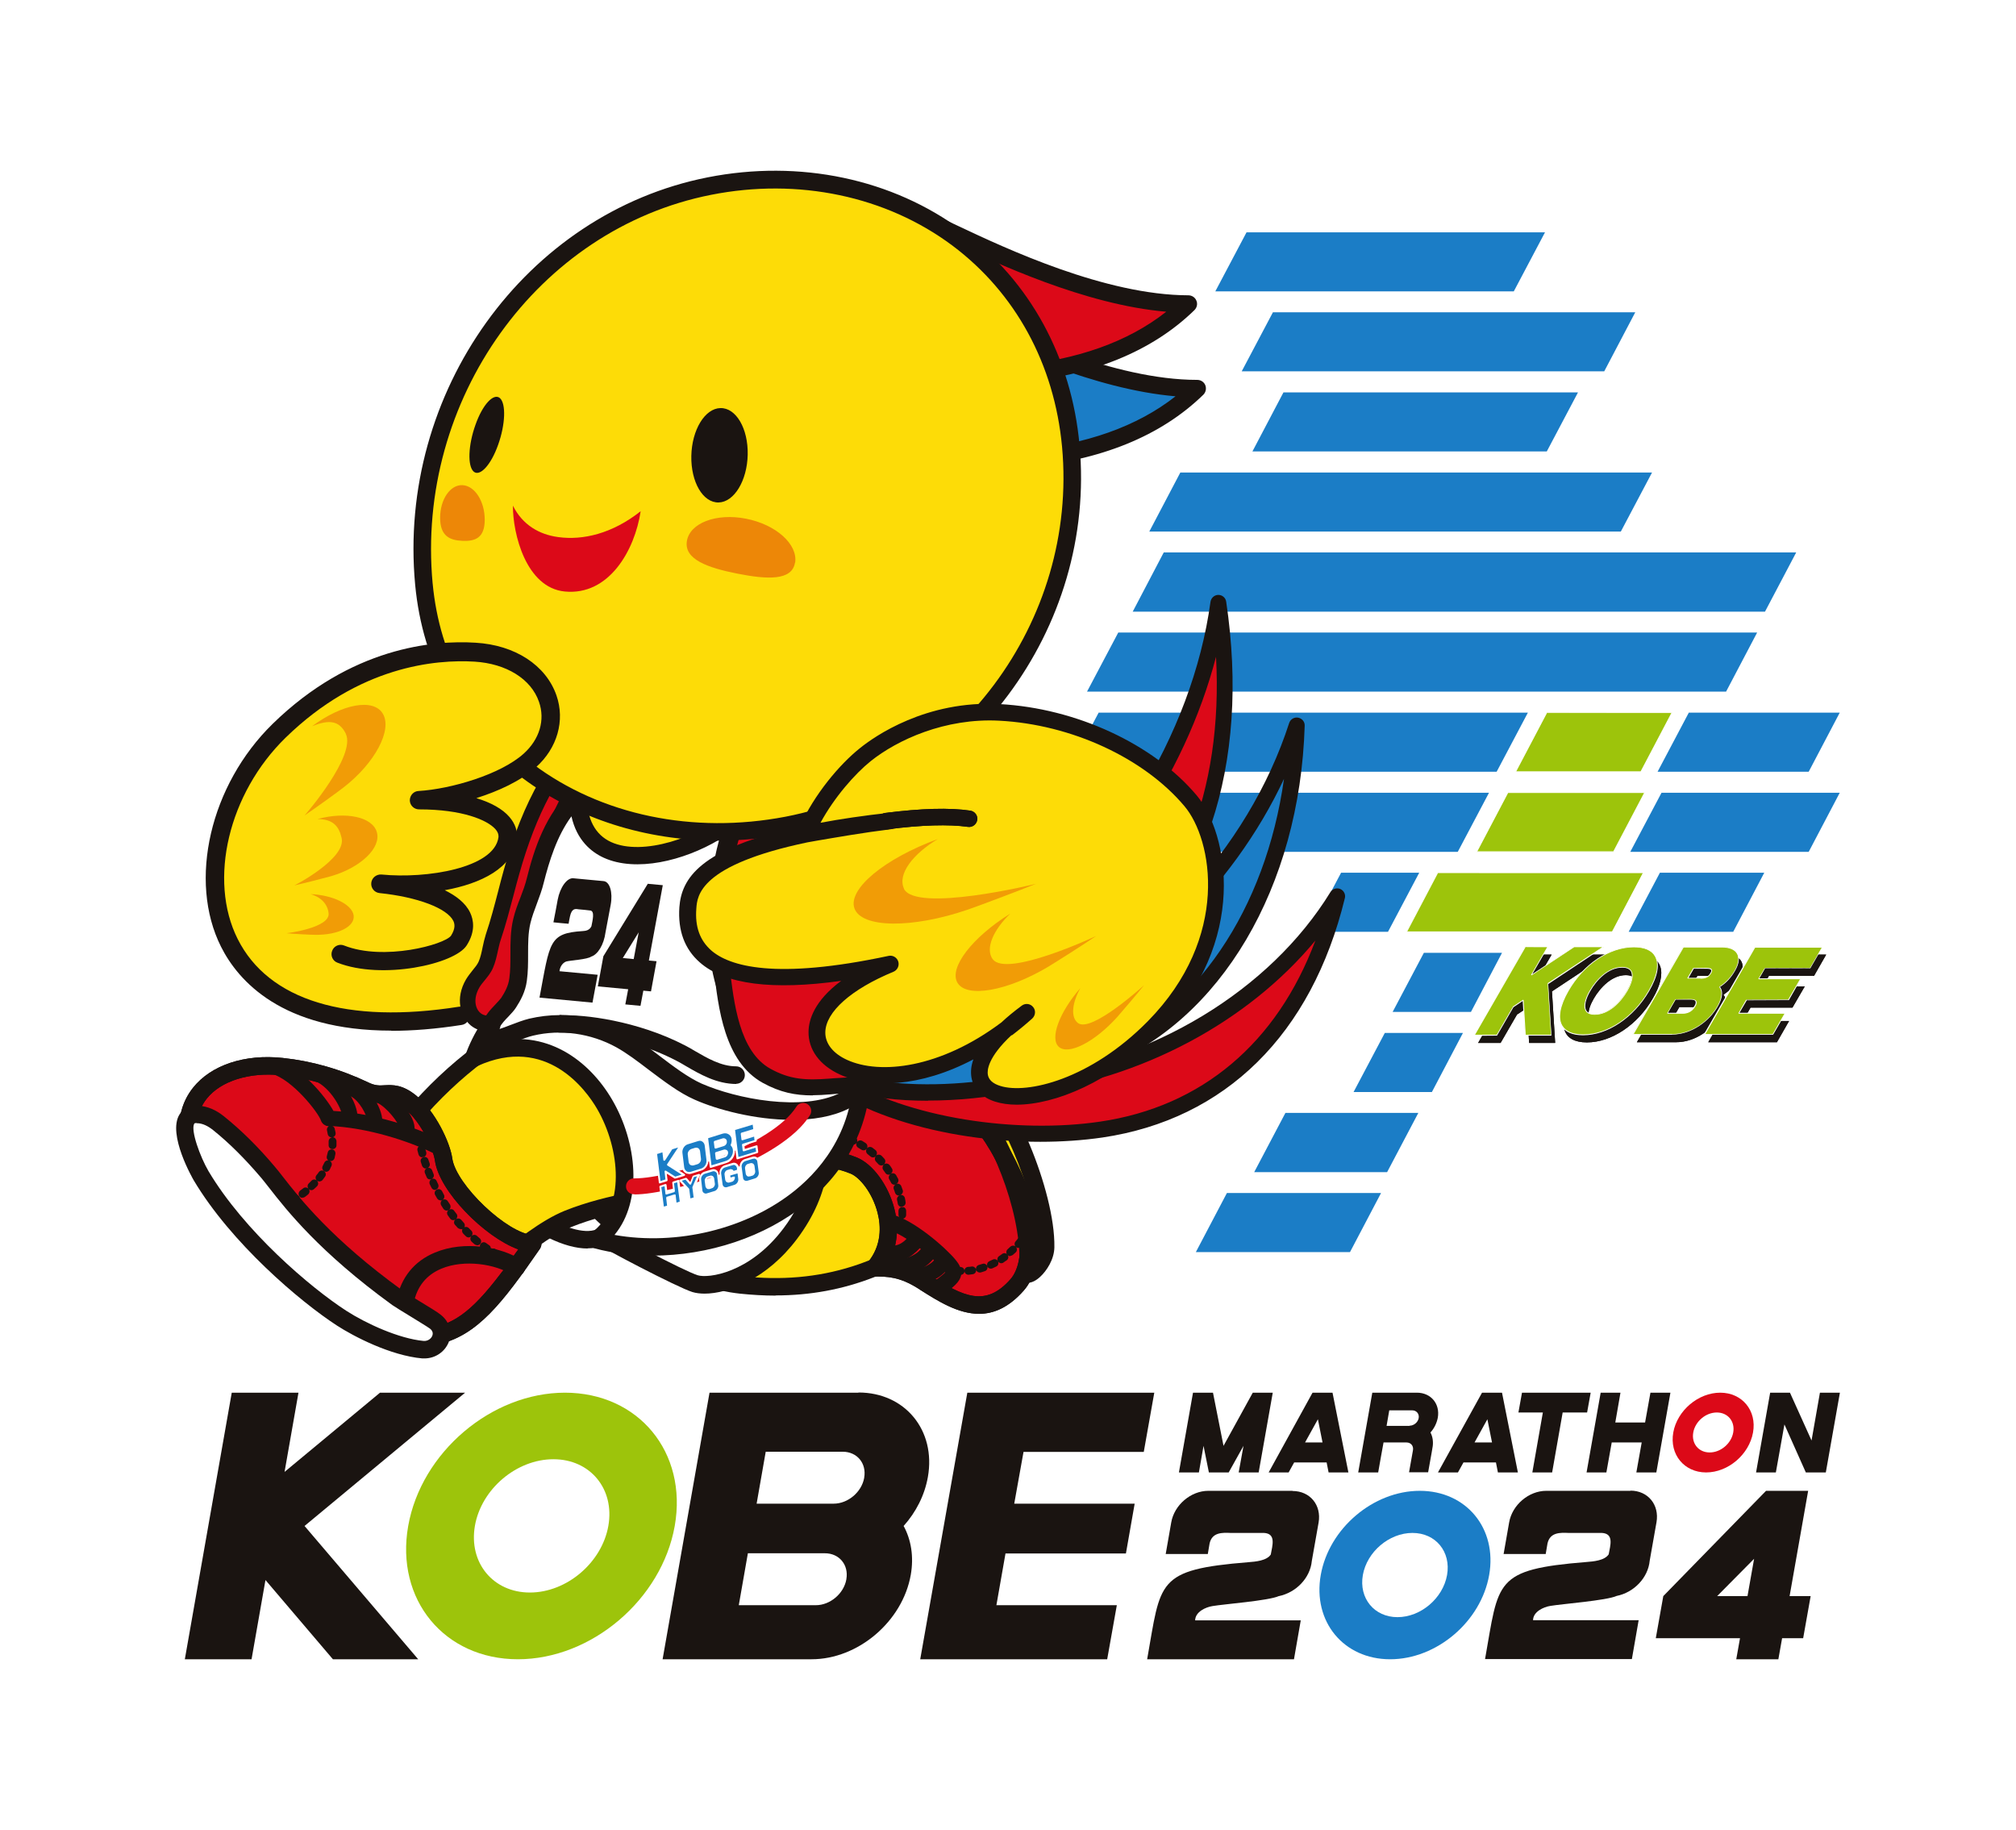<?xml version="1.0" encoding="UTF-8"?><svg id="_レイヤー_2" xmlns="http://www.w3.org/2000/svg" xmlns:xlink="http://www.w3.org/1999/xlink" viewBox="0 0 113 102.57"><defs><style>.cls-1{fill:#dc0918;}.cls-1,.cls-2,.cls-3,.cls-4,.cls-5,.cls-6,.cls-7,.cls-8,.cls-9,.cls-10{stroke-width:0px;}.cls-2{fill:#ed8707;}.cls-3{fill:#9dc40b;}.cls-4{fill:#f19c06;}.cls-5{fill:none;}.cls-6{fill:#1b7dc6;}.cls-7{fill:#dc0d1a;}.cls-11{clip-path:url(#clippath);}.cls-8{fill:#fff;}.cls-9{fill:#fddc07;}.cls-10{fill:#1a1411;}</style><clipPath id="clippath"><rect class="cls-5" x="35.09" y="61.8" width="10.39" height="5.13"/></clipPath></defs><g id="TITLE"><rect class="cls-8" width="113" height="102.57"/><path class="cls-9" d="M29.96,62.9c1.62,3.51,6.24,8.51,11.57,9.11,5.33.59,9.12-1.3,12.2-3.87,3.03-2.53,2.99-4.61.47-4.4-1.77.15-5.39,1.93-7.45,1.11-.55-.53-.69-1.58-.88-2.11"/><path class="cls-10" d="M43.47,72.61c-.65,0-1.32-.04-2-.11-5.85-.65-10.44-6.1-11.96-9.39-.11-.25,0-.54.24-.65.25-.12.54,0,.65.24,1.53,3.32,6.02,8.25,11.18,8.82,4.41.49,8.17-.7,11.83-3.76,1.74-1.45,2.31-2.66,2.1-3.17-.12-.29-.6-.43-1.28-.37-.55.05-1.35.28-2.2.53-1.85.54-3.95,1.16-5.47.55-.06-.02-.11-.06-.16-.1-.51-.49-.72-1.28-.87-1.86-.04-.17-.08-.32-.13-.44-.09-.26.04-.54.3-.63.26-.09.54.04.63.3.05.14.1.32.15.52.12.46.27,1.02.54,1.34,1.21.42,3.16-.15,4.74-.62.94-.27,1.75-.51,2.4-.57,1.57-.13,2.1.55,2.27.97.45,1.09-.42,2.66-2.38,4.3-3.32,2.76-6.72,4.09-10.57,4.09"/><path class="cls-1" d="M47.96,59.67c-1.5.48-2.94,1.29-4.1,2.72-.68.83-1.44,2.09-1.13,3.58,1.62-.99,3.28-1.41,5.12-.65,1.32.54,2.92,3.62,1.17,5.73.74,0,1.55.01,2.72.75,1.67,1.06,3.45,2.27,5.27.21,1.14-1.29.62-4.13.05-5.5-1.23-2.98-3.06-5.42-5.65-6.46-1.27-.51-2.45-.7-3.46-.37"/><path class="cls-10" d="M54.88,73.63c-1.18,0-2.3-.71-3.28-1.33l-.12-.08c-1.07-.68-1.77-.68-2.46-.68-.19,0-.36-.11-.44-.28-.08-.17-.05-.37.07-.52.78-.95.73-2.03.54-2.77-.28-1.1-.99-1.99-1.52-2.2-1.52-.62-2.96-.43-4.68.62-.13.08-.3.09-.45.03-.14-.06-.25-.19-.28-.35-.28-1.3.14-2.65,1.23-3.99,1.09-1.35,2.51-2.29,4.32-2.87h0c1.06-.34,2.3-.21,3.79.38,2.5,1,4.49,3.27,5.92,6.73.64,1.54,1.16,4.54-.14,6.01-.84.95-1.68,1.3-2.5,1.3M49.89,70.6c.58.07,1.27.26,2.11.79l.12.08c1.88,1.2,3.12,1.81,4.52.22.9-1.02.56-3.56-.03-4.99-1.33-3.21-3.14-5.3-5.38-6.2-1.27-.51-2.29-.63-3.13-.36-1.63.53-2.9,1.36-3.87,2.56-.7.87-1.07,1.69-1.09,2.49,1.72-.87,3.29-.97,4.89-.32.9.37,1.76,1.55,2.1,2.87.26,1.03.17,2.02-.24,2.86"/><path class="cls-10" d="M51.42,71.97s-.06,0-.09,0c-.25-.02-.43-.23-.42-.48.02-.25.24-.43.48-.42.33.03.81-.23.98-.46.15-.2.43-.24.63-.09.2.15.24.43.09.63-.31.4-1.01.82-1.66.82"/><path class="cls-10" d="M52.5,72.72c-.14,0-.28-.07-.37-.19-.14-.2-.1-.48.1-.63.2-.14.63-.45.75-.59-.02-.03-.05-.08-.11-.15-.53-.64-2.15-1.99-3.07-2.22-.24-.06-.39-.3-.33-.54.06-.24.3-.39.54-.33,1.19.29,2.96,1.82,3.54,2.52.18.22.37.49.33.83-.06.43-.45.73-1.14,1.22-.08.06-.17.08-.26.08M53.01,71.36h0,0Z"/><path class="cls-9" d="M55.01,60.75c-.3-.15-.61-.59-.97-.55-.05.73-.1.82.5,1.61,1.73,2.29,3.37,6.44,3.08,9.57.25.02.98-.72.99-1.5.06-3.25-2.49-8.59-3.6-9.13"/><path class="cls-10" d="M57.62,71.87s-.03,0-.04,0c-.13,0-.25-.07-.34-.17-.09-.1-.13-.23-.12-.36.27-2.94-1.3-7-2.98-9.23-.62-.82-.66-1.06-.61-1.82v-.12c.03-.23.2-.42.44-.45.45-.05.78.22,1.03.43.08.07.17.14.22.17,1.45.71,3.93,6.37,3.88,9.58-.01.69-.44,1.33-.8,1.66-.24.22-.47.33-.68.33M54.62,61.09c.07.11.16.24.31.43,1.51,2,2.98,5.4,3.19,8.41,0-.02,0-.03,0-.05.06-3.2-2.51-8.28-3.33-8.68-.06-.03-.12-.06-.17-.1"/><path class="cls-10" d="M49.95,70.71c-.15,0-.32-.01-.5-.04-.24-.04-.41-.27-.37-.52.04-.24.27-.41.52-.37.7.12.99-.06,1.46-.62.16-.19.44-.22.63-.06.19.16.22.44.06.63-.5.6-.99.98-1.79.98"/><path class="cls-10" d="M50.23,71.48c-.25,0-.45-.2-.45-.45s.2-.45.45-.45c.51,0,1.19-.22,1.48-.71.12-.21.4-.29.61-.16.21.13.28.4.16.61-.47.8-1.47,1.15-2.25,1.15"/><path class="cls-10" d="M54.88,73.63c-1.18,0-2.3-.71-3.28-1.33l-.12-.08c-1.07-.68-1.77-.68-2.46-.68-.19,0-.36-.11-.44-.28-.08-.17-.05-.37.07-.52.78-.95.73-2.03.54-2.77-.28-1.1-.99-1.99-1.52-2.2-1.52-.62-2.96-.43-4.68.62-.13.08-.3.09-.45.03-.14-.06-.25-.19-.28-.35-.28-1.3.14-2.65,1.23-3.99,1.09-1.35,2.51-2.29,4.32-2.87h0c1.06-.34,2.3-.21,3.79.38,2.5,1,4.49,3.27,5.92,6.73.64,1.54,1.16,4.54-.14,6.01-.84.95-1.68,1.3-2.5,1.3M49.89,70.6c.58.07,1.27.26,2.11.79l.12.08c1.88,1.2,3.12,1.81,4.52.22.9-1.02.56-3.56-.03-4.99-1.33-3.21-3.14-5.3-5.38-6.2-1.27-.51-2.29-.63-3.13-.36-1.63.53-2.9,1.36-3.87,2.56-.7.87-1.07,1.69-1.09,2.49,1.72-.87,3.29-.97,4.89-.32.9.37,1.76,1.55,2.1,2.87.26,1.03.17,2.02-.24,2.86"/><polygon class="cls-6" points="89.92 20.81 69.6 20.81 71.35 17.5 91.66 17.5 89.92 20.81"/><polygon class="cls-6" points="84.85 16.33 68.12 16.33 69.87 13.02 86.6 13.02 84.85 16.33"/><polygon class="cls-6" points="86.7 25.3 70.2 25.3 71.94 21.99 88.45 21.99 86.7 25.3"/><polygon class="cls-6" points="90.85 29.79 64.42 29.79 66.16 26.48 92.6 26.48 90.85 29.79"/><polygon class="cls-6" points="98.93 34.28 63.49 34.28 65.23 30.96 100.68 30.96 98.93 34.28"/><polygon class="cls-6" points="96.75 38.76 60.93 38.76 62.68 35.45 98.49 35.45 96.75 38.76"/><polygon class="cls-3" points="90.37 52.22 78.84 52.22 80.59 48.91 92.11 48.91 90.37 52.22"/><path class="cls-8" d="M90.37,52.25h-11.53l-.02-.03,1.75-3.31h.02s11.53-.01,11.53-.01l.02.03-1.75,3.31h-.02ZM78.88,52.2h11.48l1.72-3.27h-11.48l-1.72,3.27Z"/><polygon class="cls-6" points="97.15 52.22 91.29 52.22 93.04 48.91 98.89 48.91 97.15 52.22"/><polygon class="cls-6" points="77.8 52.22 73.42 52.22 75.17 48.91 79.55 48.91 77.8 52.22"/><polygon class="cls-6" points="82.45 56.71 78.06 56.71 79.81 53.4 84.19 53.4 82.45 56.71"/><polygon class="cls-6" points="77.75 65.69 70.3 65.69 72.05 62.37 79.5 62.37 77.75 65.69"/><polygon class="cls-6" points="75.67 70.17 67.03 70.17 68.77 66.86 77.41 66.86 75.67 70.17"/><polygon class="cls-6" points="80.26 61.2 75.87 61.2 77.62 57.89 82 57.89 80.26 61.2"/><polygon class="cls-6" points="61.58 39.94 59.83 43.25 83.89 43.25 85.64 39.94 61.58 39.94"/><polygon class="cls-6" points="101.38 43.25 103.12 39.94 94.66 39.94 92.91 43.25 101.38 43.25"/><polygon class="cls-3" points="93.72 39.94 86.7 39.94 84.95 43.25 91.97 43.25 93.72 39.94"/><path class="cls-8" d="M91.97,43.27h-7.02l-.02-.03,1.75-3.31h.02s7.02-.01,7.02-.01l.02.03-1.75,3.31h-.02ZM84.99,43.23h6.97l1.72-3.27h-6.97l-1.72,3.27Z"/><polygon class="cls-6" points="61.58 44.43 59.83 47.74 81.71 47.74 83.46 44.43 61.58 44.43"/><polygon class="cls-6" points="101.38 47.74 103.12 44.43 93.13 44.43 91.38 47.74 101.38 47.74"/><polygon class="cls-3" points="82.77 47.74 90.44 47.74 92.19 44.43 84.52 44.43 82.77 47.74"/><path class="cls-8" d="M90.44,47.76h-7.67l-.02-.03,1.75-3.31h.02s7.67-.01,7.67-.01l.02.03-1.75,3.31h-.02ZM82.81,47.71h7.62l1.72-3.27h-7.62l-1.72,3.27Z"/><polygon class="cls-10" points="90.1 53.5 88.45 53.5 86.05 55.09 86.97 53.5 85.7 53.5 82.85 58.45 84.11 58.45 85.03 56.86 85.59 56.49 85.71 58.45 87.17 58.45 86.99 55.56 90.1 53.5"/><path class="cls-10" d="M91.8,53.5c-1.37,0-2.82.97-3.68,2.46-.86,1.5-.53,2.46.83,2.46s2.83-.97,3.69-2.46c.87-1.5.53-2.46-.84-2.46M89.61,57.29c-.77,0-.65-.68-.28-1.32.37-.64,1.03-1.32,1.8-1.32s.65.68.28,1.32c-.37.64-1.04,1.32-1.81,1.32"/><path class="cls-10" d="M96.6,55.75c.28-.19.6-.47.85-.89.54-.94.03-1.35-.71-1.35h-2.16l-2.83,4.9h2.2c1.13,0,2.1-.8,2.53-1.54.18-.31.38-.8.13-1.11M95.53,55.25h-.72l.33-.56h.72c.4,0,.3.18.24.28-.06.11-.16.28-.57.28M94.13,56.44h.86c.29,0,.37.13.23.38-.19.33-.47.4-.68.4h-.86l.45-.78Z"/><polygon class="cls-10" points="97.69 57.22 98.12 56.47 100.47 56.47 101.16 55.28 98.81 55.28 99.15 54.69 101.68 54.69 102.36 53.5 98.58 53.5 95.75 58.41 99.6 58.41 100.28 57.22 97.69 57.22"/><polygon class="cls-3" points="89.88 53.07 88.23 53.07 85.83 54.65 86.75 53.07 85.48 53.07 82.63 58.02 83.89 58.02 84.81 56.42 85.37 56.05 85.49 58.02 86.95 58.02 86.77 55.12 89.88 53.07"/><path class="cls-8" d="M86.95,58.04h-1.46l-.02-.02-.12-1.92-.52.35-.92,1.59h-.02s-1.27.01-1.27.01l-.02-.03,2.86-4.95h.02s1.26-.01,1.26-.01l.02.03-.87,1.5,2.32-1.53h.01s1.65,0,1.65,0v.04s-3.09,2.05-3.09,2.05l.18,2.88-.02.02ZM85.51,57.99h1.42l-.18-2.87v-.02s3.06-2.02,3.06-2.02h-1.57l-2.39,1.58-.03-.03.9-1.55h-1.21l-2.83,4.91h1.21l.92-1.59.56-.37.03.02.12,1.94Z"/><path class="cls-3" d="M91.58,53.07c-1.37,0-2.82.97-3.68,2.46-.87,1.5-.54,2.47.83,2.47s2.82-.97,3.69-2.47c.86-1.49.53-2.46-.85-2.46M89.39,56.85c-.77,0-.65-.68-.28-1.32.37-.64,1.03-1.32,1.8-1.32s.65.68.28,1.32c-.37.64-1.04,1.32-1.81,1.32"/><path class="cls-8" d="M88.73,58.02c-.59,0-1.01-.18-1.2-.52-.26-.45-.14-1.13.35-1.98.87-1.5,2.32-2.47,3.7-2.47.59,0,1.01.18,1.21.52.26.45.14,1.13-.35,1.97-.87,1.5-2.33,2.48-3.71,2.48M91.58,53.09c-1.37,0-2.8.96-3.66,2.45-.47.82-.6,1.51-.35,1.93.19.33.59.5,1.17.5,1.37,0,2.81-.96,3.67-2.46.47-.81.59-1.5.35-1.92-.19-.33-.6-.5-1.17-.5M89.39,56.87c-.26,0-.44-.08-.52-.23-.13-.23-.05-.64.23-1.12.37-.64,1.05-1.33,1.82-1.33.26,0,.44.08.53.23.13.23.05.64-.23,1.12-.37.64-1.04,1.33-1.83,1.33M90.92,54.23c-.76,0-1.42.68-1.78,1.31-.27.47-.35.86-.23,1.08.08.14.24.21.49.21.77,0,1.43-.68,1.79-1.31.27-.47.35-.86.23-1.08-.08-.14-.25-.21-.49-.21"/><path class="cls-3" d="M96.38,55.31c.29-.19.6-.47.84-.89.54-.93.03-1.35-.71-1.35h-2.16l-2.83,4.9h2.2c1.13,0,2.1-.8,2.53-1.54.18-.31.38-.8.12-1.11M95.32,54.82h-.72l.33-.56h.72c.4,0,.3.18.24.28-.06.11-.17.29-.57.29M93.92,56.01h.86c.29,0,.37.13.23.38-.19.33-.48.4-.68.4h-.86l.45-.78Z"/><path class="cls-8" d="M93.73,57.99h-2.2l-.02-.03,2.83-4.9h.02s2.16-.01,2.16-.01c.42,0,.74.13.87.37.14.25.09.6-.15,1.01-.21.36-.48.66-.83.88.24.32.06.78-.14,1.12-.43.75-1.41,1.55-2.55,1.55M91.57,57.95h2.16c1.12,0,2.09-.79,2.51-1.53.16-.27.38-.77.13-1.09v-.03c.35-.23.63-.52.84-.88.23-.4.28-.74.15-.97-.13-.23-.43-.35-.84-.35h-2.15l-2.8,4.86ZM94.33,56.81h-.86l-.02-.03.45-.78h.02s.86-.01.86-.01c.15,0,.26.04.3.11.04.07.03.17-.05.3-.2.34-.49.41-.7.41M93.5,56.76h.82c.2,0,.48-.07.66-.39.07-.11.08-.2.05-.26-.03-.06-.12-.09-.26-.09h-.85l-.42.73ZM95.32,54.84h-.72l-.02-.03.33-.56h.02s.72-.01.72-.01c.17,0,.27.03.3.09.04.07,0,.16-.04.22-.07.11-.17.3-.59.3M94.64,54.8h.68c.39,0,.49-.17.55-.27.03-.05.07-.12.04-.17-.03-.05-.12-.07-.27-.07h-.7l-.3.52Z"/><polygon class="cls-3" points="97.47 56.78 97.9 56.03 100.25 56.03 100.94 54.85 98.59 54.85 98.93 54.25 101.46 54.25 102.14 53.07 98.36 53.07 95.53 57.97 99.38 57.97 100.06 56.78 97.47 56.78"/><path class="cls-8" d="M99.38,57.99h-3.85l-.02-.03,2.83-4.9h.02s3.78-.01,3.78-.01l.02.03-.69,1.19h-.02s-2.52.01-2.52.01l-.32.55h2.32l.02.03-.68,1.19h-.02s-2.34.01-2.34.01l-.41.7h2.56l.02.03-.69,1.19h-.02ZM95.57,57.95h3.79l.66-1.14h-2.56l-.02-.03.43-.75h.02s2.34-.01,2.34-.01l.66-1.14h-2.31l-.02-.03.35-.59h.02s2.52-.01,2.52-.01l.66-1.14h-3.73l-2.8,4.86Z"/><polygon class="cls-10" points="90.1 53.5 88.45 53.5 86.05 55.09 86.97 53.5 85.7 53.5 82.85 58.45 84.11 58.45 85.03 56.86 85.59 56.49 85.71 58.45 87.17 58.45 86.99 55.56 90.1 53.5"/><path class="cls-10" d="M91.8,53.5c-1.37,0-2.82.97-3.68,2.46-.86,1.5-.53,2.46.83,2.46s2.83-.97,3.69-2.46c.87-1.5.53-2.46-.84-2.46M89.61,57.29c-.77,0-.65-.68-.28-1.32.37-.64,1.03-1.32,1.8-1.32s.65.68.28,1.32c-.37.64-1.04,1.32-1.81,1.32"/><path class="cls-10" d="M96.6,55.75c.28-.19.6-.47.85-.89.54-.94.03-1.35-.71-1.35h-2.16l-2.83,4.9h2.2c1.13,0,2.1-.8,2.53-1.54.18-.31.38-.8.13-1.11M95.53,55.25h-.72l.33-.56h.72c.4,0,.3.18.24.28-.06.11-.16.28-.57.28M94.13,56.44h.86c.29,0,.37.13.23.38-.19.33-.47.4-.68.4h-.86l.45-.78Z"/><polygon class="cls-10" points="97.69 57.22 98.12 56.47 100.47 56.47 101.16 55.28 98.81 55.28 99.15 54.69 101.68 54.69 102.36 53.5 98.58 53.5 95.75 58.41 99.6 58.41 100.28 57.22 97.69 57.22"/><polygon class="cls-3" points="89.88 53.07 88.23 53.07 85.83 54.65 86.75 53.07 85.48 53.07 82.63 58.02 83.89 58.02 84.81 56.42 85.37 56.05 85.49 58.02 86.95 58.02 86.77 55.12 89.88 53.07"/><path class="cls-8" d="M86.95,58.04h-1.46l-.02-.02-.12-1.92-.52.35-.92,1.59h-.02s-1.27.01-1.27.01l-.02-.03,2.86-4.95h.02s1.26-.01,1.26-.01l.02.03-.87,1.5,2.32-1.53h.01s1.65,0,1.65,0v.04s-3.09,2.05-3.09,2.05l.18,2.88-.02.02ZM85.51,57.99h1.42l-.18-2.87v-.02s3.06-2.02,3.06-2.02h-1.57l-2.39,1.58-.03-.03.9-1.55h-1.21l-2.83,4.91h1.21l.92-1.59.56-.37.03.02.12,1.94Z"/><path class="cls-3" d="M91.58,53.07c-1.37,0-2.82.97-3.68,2.46-.87,1.5-.54,2.47.83,2.47s2.82-.97,3.69-2.47c.86-1.49.53-2.46-.85-2.46M89.39,56.85c-.77,0-.65-.68-.28-1.32.37-.64,1.03-1.32,1.8-1.32s.65.68.28,1.32c-.37.64-1.04,1.32-1.81,1.32"/><path class="cls-8" d="M88.73,58.02c-.59,0-1.01-.18-1.2-.52-.26-.45-.14-1.13.35-1.98.87-1.5,2.32-2.47,3.7-2.47.59,0,1.01.18,1.21.52.26.45.14,1.13-.35,1.97-.87,1.5-2.33,2.48-3.71,2.48M91.58,53.09c-1.37,0-2.8.96-3.66,2.45-.47.82-.6,1.51-.35,1.93.19.33.59.5,1.17.5,1.37,0,2.81-.96,3.67-2.46.47-.81.59-1.5.35-1.92-.19-.33-.6-.5-1.17-.5M89.39,56.87c-.26,0-.44-.08-.52-.23-.13-.23-.05-.64.23-1.12.37-.64,1.05-1.33,1.82-1.33.26,0,.44.08.53.23.13.23.05.64-.23,1.12-.37.64-1.04,1.33-1.83,1.33M90.92,54.23c-.76,0-1.42.68-1.78,1.31-.27.47-.35.86-.23,1.08.08.14.24.21.49.21.77,0,1.43-.68,1.79-1.31.27-.47.35-.86.23-1.08-.08-.14-.25-.21-.49-.21"/><path class="cls-3" d="M96.38,55.31c.29-.19.6-.47.84-.89.54-.93.03-1.35-.71-1.35h-2.16l-2.83,4.9h2.2c1.13,0,2.1-.8,2.53-1.54.18-.31.38-.8.12-1.11M95.32,54.82h-.72l.33-.56h.72c.4,0,.3.18.24.28-.06.11-.17.29-.57.29M93.92,56.01h.86c.29,0,.37.13.23.38-.19.33-.48.4-.68.4h-.86l.45-.78Z"/><path class="cls-8" d="M93.73,57.99h-2.2l-.02-.03,2.83-4.9h.02s2.16-.01,2.16-.01c.42,0,.74.13.87.37.14.25.09.6-.15,1.01-.21.36-.48.66-.83.88.24.32.06.78-.14,1.12-.43.75-1.41,1.55-2.55,1.55M91.57,57.95h2.16c1.12,0,2.09-.79,2.51-1.53.16-.27.38-.77.13-1.09v-.03c.35-.23.63-.52.84-.88.23-.4.28-.74.15-.97-.13-.23-.43-.35-.84-.35h-2.15l-2.8,4.86ZM94.33,56.81h-.86l-.02-.03.45-.78h.02s.86-.01.86-.01c.15,0,.26.04.3.11.04.07.03.17-.05.3-.2.34-.49.41-.7.41M93.5,56.76h.82c.2,0,.48-.07.66-.39.07-.11.08-.2.05-.26-.03-.06-.12-.09-.26-.09h-.85l-.42.73ZM95.32,54.84h-.72l-.02-.03.33-.56h.02s.72-.01.72-.01c.17,0,.27.03.3.09.04.07,0,.16-.04.22-.07.11-.17.3-.59.3M94.64,54.8h.68c.39,0,.49-.17.55-.27.03-.05.07-.12.04-.17-.03-.05-.12-.07-.27-.07h-.7l-.3.52Z"/><polygon class="cls-3" points="97.47 56.78 97.9 56.03 100.25 56.03 100.94 54.85 98.59 54.85 98.93 54.25 101.46 54.25 102.14 53.07 98.36 53.07 95.53 57.97 99.38 57.97 100.06 56.78 97.47 56.78"/><path class="cls-8" d="M99.38,57.99h-3.85l-.02-.03,2.83-4.9h.02s3.78-.01,3.78-.01l.02.03-.69,1.19h-.02s-2.52.01-2.52.01l-.32.55h2.32l.02.03-.68,1.19h-.02s-2.34.01-2.34.01l-.41.7h2.56l.02.03-.69,1.19h-.02ZM95.57,57.95h3.79l.66-1.14h-2.56l-.02-.03.43-.75h.02s2.34-.01,2.34-.01l.66-1.14h-2.31l-.02-.03.35-.59h.02s2.52-.01,2.52-.01l.66-1.14h-3.73l-2.8,4.86Z"/><path class="cls-8" d="M33.77,69.32c.2.15,4.34,2.35,5.19,2.62.9.28,3.4-.22,5.35-2.8,2.88-3.81,1.3-7.17.77-7.46-.2-.11-5.23-.72-5.89-.87"/><path class="cls-10" d="M39.51,72.5c-.27,0-.5-.03-.7-.09-.86-.27-5.03-2.46-5.33-2.7-.22-.16-.26-.47-.1-.69.16-.21.46-.26.68-.1.28.18,4.25,2.3,5.05,2.55.58.18,2.9-.1,4.8-2.62,2.49-3.3,1.4-6.25.93-6.72-.35-.07-1.79-.27-2.86-.41-1.61-.22-2.61-.36-2.93-.43-.27-.06-.43-.33-.37-.59.06-.26.32-.43.59-.37.29.07,1.64.25,2.83.41,2.76.37,3.03.42,3.18.51.41.23.83,1.01,1.03,1.95.25,1.18.38,3.56-1.64,6.24-1.67,2.22-3.83,3.06-5.18,3.06"/><path class="cls-10" d="M32.93,69.97c-.63,0-1.38-.2-2.21-.61-1-.48-1.78-1.31-2.21-2.32-.89-2.08-1.58-3.84-1.66-5.84-.03-.76.32-1.8,2.14-2.46.54-.19,1.34-.41,2.16-.08.62.26,1.61.87,2.12,1.4,1.21,1.26,1.79,3.22,1.93,4.63l.05.45c.16,1.34.37,3.18-.82,4.28-.39.36-.89.54-1.48.54M30.23,59.48c-.27,0-.57.06-.92.19-1.01.37-1.51.87-1.49,1.5.07,1.83.73,3.5,1.58,5.49.34.79.96,1.44,1.74,1.82.7.34,1.96.82,2.6.23.82-.76.65-2.25.51-3.44l-.05-.47c-.12-1.19-.63-2.97-1.67-4.05-.4-.42-1.26-.95-1.78-1.17-.16-.07-.33-.1-.52-.1"/><path class="cls-9" d="M46.95,62.82c1.1-1.99,1.36-5.2,1.25-6.37-.14-1.51-.89-2.8-1.27-4.23-.35-1.31.48-3.42.91-4.74,1.93-5.87.47-8.18-.98-10.4-2.3-3.53-17.61-1.85-19.24,17.98-.28,3.44.49,7.83,3.26,11.17"/><path class="cls-10" d="M30.88,66.71c-.14,0-.28-.06-.38-.18-2.46-2.96-3.72-7.27-3.37-11.52,1.26-15.38,10.32-18.84,13.06-19.54,3.14-.8,6.05-.25,7.08,1.33,1.43,2.19,3.05,4.68,1.04,10.83l-.18.53c-.42,1.23-.99,2.93-.73,3.93.14.52.33,1.03.53,1.55.33.87.66,1.76.76,2.76.12,1.23-.15,4.56-1.31,6.65-.13.24-.43.32-.67.19-.24-.13-.32-.43-.19-.67,1-1.82,1.31-4.88,1.19-6.08-.08-.87-.38-1.66-.7-2.5-.2-.53-.4-1.08-.55-1.65-.34-1.29.29-3.15.75-4.5l.17-.52c1.87-5.7.45-7.88-.93-9.98-.66-1.02-3-1.68-6.01-.92-2.59.65-11.12,3.94-12.32,18.67-.33,4,.85,8.04,3.15,10.81.17.21.14.52-.06.69-.09.08-.2.11-.31.11"/><path class="cls-9" d="M30.61,57.02c-2.25.7-5.15,2.82-7.49,5.59-3.18,3.76-4.74,10.05-2.62,11.43,3.07,2,7.84-4.31,11.33-5.72,3.6-1.45,8.39-1.49,9.91-1.97,6.26-1.96,7.26-6,6.45-10.15"/><path class="cls-10" d="M21.82,74.92c-.55,0-1.09-.14-1.6-.47-.61-.4-.99-1.09-1.13-2.06-.41-2.76,1.2-7.2,3.65-10.1,2.37-2.8,5.33-5,7.72-5.74.26-.08.53.07.61.32.08.26-.06.53-.32.62-2.19.68-5.05,2.81-7.26,5.44-2.25,2.66-3.79,6.84-3.43,9.32.07.47.25,1.09.7,1.38,1.68,1.09,4.2-.94,6.65-2.9,1.5-1.2,2.91-2.33,4.23-2.87,2.41-.97,5.32-1.33,7.45-1.58,1.08-.13,2.01-.24,2.49-.4,5.07-1.59,7.07-4.72,6.11-9.58-.05-.27.12-.52.39-.58.26-.05.52.12.58.39,1.06,5.37-1.22,8.97-6.78,10.71-.57.18-1.5.29-2.67.43-2.07.25-4.92.6-7.2,1.52-1.18.48-2.54,1.57-3.98,2.72-2.11,1.69-4.28,3.43-6.2,3.43"/><path class="cls-1" d="M57.49,60.83c-4.8.6-9.25-.2-12.8-2.03,3.18,3.89,11.19,5.36,17.04,4.5,6.98-1.03,11.5-6,13.22-13.07-3.35,5.45-9.86,9.65-17.46,10.59"/><path class="cls-10" d="M58.31,63.99c-5.34,0-11.28-1.61-13.97-4.9-.13-.17-.13-.4,0-.57.13-.17.36-.21.55-.12,3.63,1.86,7.97,2.55,12.54,1.98,7.18-.89,13.75-4.87,17.14-10.38.12-.19.35-.26.55-.18.2.08.32.31.26.52-1.86,7.63-6.69,12.39-13.59,13.41-1.1.16-2.28.24-3.48.24M47.13,60.32c3.76,2.38,9.93,3.22,14.53,2.54,5.71-.84,9.92-4.41,12.07-10.15-3.78,4.56-9.74,7.77-16.18,8.57-3.69.46-7.24.13-10.41-.95M57.49,60.83h0,0Z"/><path class="cls-6" d="M57.09,57.37c-4.78,2.03-9.5,2.43-13.53,1.43,4.08,3.39,12.22,2.89,18.1.59,6.84-2.68,10.77-10.43,11.02-18.74-2.26,6.98-8.03,13.49-15.59,16.71"/><path class="cls-10" d="M52.02,61.69c-3.4,0-6.59-.75-8.74-2.54-.16-.13-.21-.36-.11-.55s.3-.28.51-.23c4.11,1.02,8.69.53,13.24-1.41,7.17-3.05,13.05-9.35,15.34-16.44.07-.21.28-.34.5-.3.22.04.38.23.37.45-.27,9.04-4.71,16.56-11.31,19.14-2.96,1.16-6.48,1.87-9.8,1.87M45.84,59.66c4.29,1.87,10.87,1.19,15.65-.69,5.52-2.16,9.45-8.01,10.48-15.32-2.87,6.13-8.29,11.39-14.71,14.13-3.87,1.65-7.78,2.28-11.42,1.88"/><path class="cls-1" d="M55.83,53.94c-4.36,3.18-8.96,4.76-13.1,4.81,4.62,2.24,13.36-.22,18.66-4.13,6.33-4.67,8.11-12.71,6.9-20.82-1,7.33-5.56,15.1-12.46,20.14"/><path class="cls-10" d="M47.07,60.05c-1.7,0-3.26-.28-4.53-.9-.19-.09-.29-.3-.24-.5s.22-.35.43-.35c4.24-.06,8.68-1.69,12.84-4.73,6.55-4.78,11.26-12.39,12.28-19.84.03-.22.22-.39.44-.39h0c.22,0,.41.16.44.38,1.37,9.17-1.21,16.92-7.08,21.25-3.92,2.89-9.82,5.07-14.59,5.07M45.14,59.01c4.75.74,11.72-1.6,15.99-4.75,4.96-3.66,7.44-9.92,7.03-17.45-1.74,6.69-6.17,13.2-12.06,17.49h0c-3.54,2.58-7.28,4.19-10.96,4.71M55.83,53.94h0,0Z"/><path class="cls-8" d="M33.44,69.49c6.38,1.68,15.33-2.06,14.9-10.16-.06-1.06-.02-1.6-1.09-1.85-.8-.19-1.81-.15-2.62-.22-.92-.08-1.76.06-2.62-.19-.96-.28-1.87-.67-2.83-.9-1.88-.44-3.31-1.22-5.35-1.09-1.56.1-3.28.61-4.77,1.12-1.14.39-1.98,1.74-2.5,3.11,6.76-3.1,10.89,7.28,6.89,10.19"/><path class="cls-10" d="M36.59,70.37c-1.12,0-2.22-.13-3.27-.41-.18-.05-.32-.2-.36-.38s.04-.38.19-.49c1.9-1.38,1.64-4.68.31-6.96-.59-1.01-2.82-4.16-6.71-2.38-.18.08-.4.05-.54-.09-.15-.14-.2-.35-.13-.53.39-1.05,1.28-2.89,2.8-3.4,1.39-.48,3.21-1.03,4.9-1.14,1.51-.09,2.68.27,3.91.65.5.16,1.03.32,1.58.45.59.14,1.15.34,1.69.53.38.13.77.27,1.16.38.78.23,1.63.09,2.53.17.26.02.55.03.84.05.62.02,1.27.05,1.85.18,1.37.32,1.41,1.16,1.46,2.13v.17c.23,4.12-1.84,6.71-3.61,8.15-2.3,1.88-5.5,2.92-8.62,2.92M34.45,69.21c3.5.62,7.46-.34,10.13-2.51,1.6-1.3,3.46-3.63,3.26-7.34v-.17c-.06-.93-.06-1.08-.71-1.23-.49-.11-1.08-.14-1.66-.16-.31-.01-.61-.02-.89-.05-.32-.03-.63-.03-.93-.03-.57,0-1.17,0-1.78-.18-.41-.12-.81-.26-1.21-.4-.55-.19-1.06-.37-1.6-.5-.58-.14-1.12-.3-1.64-.47-1.15-.36-2.23-.7-3.56-.61-1.58.1-3.31.64-4.65,1.09-.63.21-1.23.85-1.74,1.79,3.14-.85,5.56,1,6.84,3.19,1.4,2.39,1.72,5.66.14,7.57"/><path class="cls-9" d="M42.21,44.64c-1.19-4.32-9.75-5.98-13.75-5.16-4.8.98-9.59,4.42-11.12,8.44-2.11,5.57,2.33,9.83,8.46,9,5.28-.71,11.89-2.48,14.55-6.74,1.12-1.79,2.45-3.41,1.86-5.54"/><path class="cls-1" d="M29.84,50.57c.32-1.69,1.22-4.25,2.11-5.88q-.51-.27-1.33-.69c-.87,1.53-1.49,3.19-1.96,4.88-.34,1.22-.61,2.45-1.02,3.64-.17.5-.21,1.07-.42,1.55-.17.39-.52.67-.73,1.04-.89,1.52.49,3.08,1.96,1.73.6-.55.56-1.43.62-2.19.12-1.39.49-2.73.76-4.1"/><path class="cls-10" d="M27.35,57.81c-.38,0-.71-.14-.95-.33-.6-.49-.9-1.53-.28-2.59.11-.18.24-.35.37-.51.14-.17.27-.33.34-.49.1-.23.16-.5.22-.8.05-.25.11-.49.18-.72.27-.8.49-1.64.7-2.45.1-.39.2-.78.31-1.17.54-1.95,1.2-3.58,2-4.99.12-.21.38-.28.6-.18q.82.43,1.33.7c.11.06.18.15.22.27.03.12.02.24-.04.35-.83,1.51-1.74,4.04-2.07,5.75h0c-.08.42-.17.83-.26,1.25-.2.92-.41,1.87-.49,2.8,0,.11-.02.22-.02.34-.04.69-.1,1.55-.74,2.14-.5.46-.99.63-1.42.63M30.81,44.59c-.67,1.25-1.23,2.7-1.71,4.41-.11.38-.21.77-.31,1.15-.22.83-.44,1.68-.72,2.51-.07.2-.11.41-.16.62-.07.32-.14.65-.28.97-.12.28-.31.5-.47.7-.1.12-.21.25-.29.39-.36.62-.24,1.19.07,1.44.3.24.75.15,1.2-.26.38-.35.42-.92.45-1.53,0-.12.02-.24.03-.36.09-1,.3-1.97.51-2.91.09-.41.18-.82.26-1.23.32-1.67,1.13-3.99,1.95-5.61-.15-.08-.28-.15-.54-.28M29.84,50.57h0,0Z"/><path class="cls-8" d="M42.7,58.52c-.71-.64-1.32-1.48-1.77-2.46-.85-1.86-.93-4.61-.61-6.7.19-1.2.47-2.4.86-3.52-2.76,2.34-8.77,3.71-8.81-1.22-1.33,1.2-1.97,3.04-2.39,4.73-.2.8-.56,1.5-.75,2.28-.26,1.07-.07,2.19-.21,3.27-.07.49-.28.9-.54,1.31-.21.34-.89.87-.95,1.25-.99,1.61,1.1.38,2.22.11,1.68-.41,3.5-.14,5.01.69,1.4.77,2.91,2.29,4.36,2.93,2.75,1.21,9.04,2.27,10.03-1.77-.61-.08-1.28.52-1.88.65-1.92.4-3.18-.28-4.58-1.54"/><path class="cls-10" d="M44.39,62.76c-2.05,0-4.19-.57-5.45-1.13-.87-.38-1.73-1.04-2.57-1.67-.64-.49-1.25-.95-1.83-1.27-1.42-.78-3.11-1.02-4.66-.65-.26.06-.61.19-.94.32-.93.35-1.61.61-1.99.14-.33-.4-.04-.96.14-1.25.1-.34.39-.66.68-.96.13-.14.26-.28.32-.36.2-.31.41-.68.46-1.11.06-.43.06-.88.06-1.35,0-.64,0-1.31.16-1.97.1-.43.25-.82.4-1.2.14-.37.27-.71.36-1.08.4-1.62,1.06-3.64,2.54-4.97.14-.13.35-.16.53-.08.18.08.29.25.29.45.01,1.29.47,2.16,1.36,2.57,1.77.81,4.91-.26,6.63-1.72.17-.14.41-.16.6-.03.18.13.26.36.18.57-.37,1.04-.65,2.2-.84,3.43-.28,1.78-.29,4.53.57,6.42.41.91.98,1.7,1.65,2.3,1.31,1.18,2.41,1.79,4.16,1.43.18-.04.39-.15.63-.27.42-.22.9-.46,1.42-.39.14.02.26.1.34.21.08.12.1.26.07.39-.29,1.18-1,2.06-2.11,2.61-.91.45-2.01.62-3.14.62M31.35,56.88c1.27,0,2.54.32,3.66.94.64.36,1.31.86,1.95,1.35.79.6,1.61,1.22,2.37,1.56,1.94.85,5.63,1.58,7.77.52.55-.27.97-.64,1.25-1.11-.03.02-.06.03-.09.05-.28.14-.57.29-.87.35-2.13.44-3.55-.34-5.01-1.66h0c-.77-.69-1.42-1.59-1.88-2.62-.95-2.08-.94-5.06-.65-6.98.12-.77.27-1.52.46-2.22-2,1.19-4.67,1.83-6.47,1.01-.7-.32-1.51-.98-1.81-2.32-.82,1.11-1.25,2.53-1.55,3.71-.1.42-.25.81-.39,1.19-.14.37-.27.72-.36,1.09-.13.55-.13,1.13-.13,1.75,0,.48,0,.98-.07,1.48-.08.61-.35,1.1-.61,1.5-.1.16-.26.33-.43.51-.15.15-.42.44-.45.56,0,.05-.02.09-.04.13.2-.07.43-.15.6-.22.36-.14.74-.28,1.06-.36.56-.13,1.13-.2,1.7-.2"/><path class="cls-1" d="M50.6,56.87c-.34-.29-.78-.22-1.09-.7-.34-.52-.33-1.16-.4-1.75-.2-1.6.37-3.21.66-4.75.29-1.54.87-3.32.72-4.92-.09-.88-2.36-2.1-4.87-3.16-1.21,1.83-2.71,3.3-4.31,4.32-.4,1.12-.68,2.32-.86,3.52-.21,1.36-.24,2.77-.07,4.14.27,2.15.43,5.52,2.6,6.72,1.23.68,2.22.71,3.54.6,1.42-.11,2.65-.02,3.76-1.12.58-.57,1.06-2.17.39-2.85-.02-.02-.04-.04-.06-.06"/><path class="cls-10" d="M45.55,61.39c-.99,0-1.82-.17-2.79-.7-2.16-1.19-2.5-4.19-2.75-6.39l-.08-.67c-.18-1.39-.15-2.83.07-4.27.2-1.3.5-2.51.88-3.6.03-.1.1-.18.18-.23,1.6-1.02,3.04-2.47,4.18-4.19.12-.18.35-.25.55-.17,4.49,1.9,5.08,2.93,5.14,3.53.13,1.27-.18,2.59-.47,3.86-.09.4-.18.8-.25,1.18-.08.4-.17.8-.26,1.21-.26,1.13-.53,2.29-.4,3.41.02.12.03.24.04.37.04.45.08.87.3,1.19.11.16.22.2.44.29.17.07.38.15.58.31,0,0,0,0,.01,0,.03.03.06.05.08.08.9.92.28,2.81-.4,3.48-1.07,1.06-2.24,1.13-3.47,1.21-.19.01-.38.02-.57.04-.36.03-.69.05-1,.05M41.67,46.2c-.34,1-.61,2.11-.79,3.3-.21,1.35-.23,2.71-.06,4.02l.08.68c.23,2,.54,4.74,2.29,5.7,1.09.6,1.96.65,3.29.55.2-.02.39-.03.58-.04,1.15-.07,2.06-.12,2.89-.95.45-.45.83-1.77.38-2.22l.26-.37-.29.34c-.08-.07-.18-.11-.32-.16-.25-.1-.59-.23-.86-.63-.34-.51-.4-1.09-.44-1.61-.01-.11-.02-.23-.03-.34-.16-1.27.13-2.51.41-3.72.09-.39.18-.79.26-1.17.07-.39.17-.8.26-1.21.27-1.21.56-2.45.45-3.58,0-.09-.2-.89-4.26-2.65-1.14,1.64-2.55,3.04-4.1,4.05"/><path class="cls-6" d="M52.87,17.34c1.74.73,8.61,4.45,14.25,4.45-2.6,2.53-6.17,3.62-9.73,3.95,0,0-7.69.72-8.63-3.46-.79-3.49,1.83-5.89,4.11-4.94"/><path class="cls-10" d="M56.09,26.27c-2.35,0-7.03-.44-7.81-3.89-.44-1.95.09-3.84,1.39-4.93.99-.83,2.25-1.04,3.38-.57.28.12.68.3,1.18.54,2.67,1.26,8.23,3.87,12.88,3.87.2,0,.38.12.45.3.07.18.03.39-.11.53-2.38,2.32-5.75,3.69-10.03,4.08-.08,0-.59.05-1.34.05M51.83,17.61c-.53,0-1.07.2-1.53.59-.8.67-1.5,2.06-1.07,3.96.83,3.71,8.04,3.09,8.11,3.08,3.53-.32,6.4-1.34,8.55-3.03-4.57-.39-9.56-2.73-12.06-3.91-.49-.23-.88-.41-1.15-.52-.28-.12-.56-.17-.85-.17"/><path class="cls-1" d="M52.35,12.59c1.74.73,8.61,4.45,14.26,4.45-2.6,2.53-6.18,3.62-9.73,3.95,0,0-7.69.72-8.63-3.46-.79-3.5,1.83-5.89,4.11-4.94"/><path class="cls-10" d="M55.58,21.52c-2.35,0-7.03-.44-7.8-3.89-.44-1.95.09-3.84,1.39-4.93.99-.83,2.25-1.04,3.38-.57h0c.27.12.67.3,1.17.54,2.67,1.26,8.23,3.87,12.89,3.88.2,0,.38.12.45.3.08.18.03.39-.11.53-2.38,2.32-5.75,3.69-10.03,4.08-.08,0-.59.05-1.34.05M51.32,12.86c-.53,0-1.07.2-1.53.59-.8.67-1.5,2.06-1.07,3.97.83,3.71,8.04,3.09,8.11,3.08,3.53-.32,6.4-1.34,8.54-3.03-4.57-.39-9.57-2.74-12.07-3.92-.48-.23-.87-.41-1.14-.52-.28-.12-.56-.17-.85-.17"/><path class="cls-9" d="M23.76,32.74c.95,10.09,10.75,15.37,20.36,13.51,9.64-1.86,16.84-11.07,15.9-21.26-.95-10.33-10.22-16.54-20.27-14.56-10.02,1.98-16.96,11.97-15.99,22.3"/><path class="cls-10" d="M40.26,47.11c-4.06,0-7.92-1.22-10.99-3.52-3.51-2.63-5.58-6.37-6-10.82-1.01-10.79,6.19-20.81,16.39-22.83,5.16-1.02,10.38.08,14.31,3.02,3.77,2.82,6.09,7.07,6.54,11.98.95,10.28-6.21,19.84-16.29,21.79-1.32.25-2.65.38-3.95.38M24.25,32.69c.39,4.16,2.33,7.66,5.61,10.12,3.83,2.88,9,3.95,14.17,2.96,9.59-1.85,16.4-10.95,15.5-20.73-.43-4.63-2.61-8.63-6.15-11.28-3.71-2.77-8.64-3.81-13.53-2.84-9.71,1.92-16.56,11.49-15.6,21.78"/><path class="cls-10" d="M27.92,24.93c-.4,1.13-1.02,1.8-1.37,1.5-.35-.31-.31-1.48.1-2.62.4-1.14,1.02-1.8,1.37-1.5.35.31.31,1.48-.1,2.62"/><path class="cls-10" d="M38.75,25.55c-.03,1.46.65,2.63,1.53,2.61.87-.02,1.6-1.22,1.63-2.68.03-1.46-.65-2.63-1.53-2.61-.87.02-1.6,1.22-1.63,2.68"/><path class="cls-2" d="M44.56,31.53c-.16,1.02-1.55.95-3.22.62-1.67-.33-3-.8-2.84-1.82.16-1.02,1.65-1.59,3.32-1.26,1.68.33,2.9,1.43,2.75,2.46"/><path class="cls-1" d="M28.75,28.34c.54,1.08,1.48,1.62,2.54,1.76,1.38.19,3.03-.19,4.62-1.45-.33,2.2-1.78,4.74-4.25,4.5-2.18-.21-2.92-3.25-2.91-4.81"/><path class="cls-2" d="M27.17,29.13c0,1.04-.56,1.21-1.25,1.18-.69-.03-1.25-.25-1.25-1.29,0-1.04.57-1.86,1.25-1.83.69.03,1.25.9,1.25,1.94"/><path class="cls-9" d="M48.5,42.29c-1.02.82-2.55,2.56-3.33,4.45.9-.15,2.76-.5,4.72-.74-10.96,1.27-11.26,3.73-11.34,4.88-.21,2.78,1.93,5.14,11.34,3.14-9.41,3.89-.83,10.3,7.65,2.71-6.81,5.07.97,7.08,7.12.83,4.8-4.87,3.81-10.61,2.08-12.67-2.33-2.78-6.5-4.73-10.71-4.96-3.34-.18-6.09,1.22-7.53,2.37"/><path class="cls-10" d="M56.99,61.91c-.45,0-.86-.06-1.21-.17-.75-.24-1.22-.72-1.33-1.36-.05-.32-.02-.65.11-1.01-2.98,1.57-5.73,1.65-7.48.85-1.14-.52-1.78-1.4-1.76-2.41.01-.65.32-1.72,1.83-2.84-3.86.54-6.52.2-7.92-1.03-.86-.75-1.24-1.79-1.15-3.1.12-1.58,1.11-3.29,6.75-4.51.81-1.82,2.25-3.51,3.37-4.4.79-.64,3.7-2.7,7.84-2.47,4.28.23,8.62,2.24,11.04,5.12,1.76,2.1,2.96,8.16-2.1,13.3-2.72,2.77-5.86,4.03-8,4.03M56.7,58.01c-1.35,1.26-1.37,1.99-1.33,2.22.05.29.28.5.7.63,1.49.47,5.04-.35,8.27-3.63,4.64-4.72,3.63-10.18,2.05-12.05-2.27-2.7-6.34-4.58-10.38-4.79-3.03-.16-5.71,1.07-7.21,2.27-.87.7-2.03,2.01-2.81,3.45,1.12-.21,2.4-.4,3.85-.56.25-.03.48.15.51.4.03.25-.15.48-.4.52-1.61.2-3.13.47-4.14.64l-.56.1s0,0,0,0c-6.05,1.27-6.17,2.99-6.22,3.71-.08,1.02.2,1.78.83,2.34,1.02.89,3.58,1.67,9.95.31.23-.05.47.09.54.32.07.23-.05.48-.27.57-2.37.98-3.8,2.25-3.82,3.39-.01.63.43,1.19,1.22,1.55,1.84.84,5.21.48,8.65-2.1.33-.31.71-.62,1.14-.94.2-.15.48-.12.64.08.16.19.13.47-.05.64-.38.34-.77.66-1.15.95M48.5,42.29h0,0Z"/><path class="cls-9" d="M49.68,46.03c1.89-.23,3.48-.3,4.65-.13"/><path class="cls-10" d="M49.68,46.49c-.23,0-.43-.17-.46-.41-.03-.25.15-.48.4-.52,2.05-.26,3.6-.3,4.77-.13.25.04.43.27.39.52-.04.25-.27.43-.53.39-1.06-.15-2.58-.11-4.52.14-.02,0-.04,0-.06,0"/><path class="cls-9" d="M25.8,56.91c-15.85,2.51-16.16-10.11-10.15-15.97,3.87-3.78,8.06-4.58,10.99-4.41,4.1.25,5.45,3.94,3.07,6.07-1.48,1.32-4.44,2.11-6.21,2.22,3.14,0,5.12.98,4.96,2.15-.3,2.16-4.39,2.8-7.13,2.54,2.59.27,5.61,1.26,4.4,3.18-.46.73-4.2,1.71-6.62.76"/><path class="cls-10" d="M21.93,57.76c-6.15,0-8.59-2.81-9.54-4.7-1.86-3.7-.61-9.07,2.89-12.49,4.4-4.3,9.02-4.7,11.38-4.55,2.21.13,3.94,1.26,4.53,2.95.49,1.41.05,2.96-1.15,4.03-.87.78-2.11,1.34-3.34,1.73.83.25,1.47.61,1.85,1.05.33.38.48.82.42,1.27-.22,1.59-2,2.47-4.04,2.84.63.31,1.16.71,1.42,1.25.19.4.32,1.04-.19,1.84-.67,1.06-4.75,1.95-7.25.97-.27-.1-.4-.41-.29-.67.1-.27.41-.4.67-.29,2.23.88,5.62-.05,5.99-.55.27-.43.2-.68.13-.83-.35-.71-2.01-1.34-4.14-1.56-.28-.03-.49-.28-.46-.57s.29-.49.57-.47c2.53.25,6.33-.36,6.56-2.09,0-.05.03-.22-.17-.45-.45-.51-1.84-1.11-4.28-1.11-.28,0-.51-.22-.52-.5,0-.28.21-.52.49-.53,1.83-.11,4.6-.93,5.89-2.09.89-.8,1.22-1.89.86-2.91-.44-1.28-1.83-2.14-3.61-2.25-2.18-.13-6.47.24-10.59,4.26-3.2,3.12-4.35,7.97-2.69,11.28,1.73,3.45,6.13,4.79,12.4,3.8.28-.05.55.15.59.43s-.15.55-.43.59c-1.46.23-2.78.33-3.95.33"/><path class="cls-9" d="M49.67,46.03c1.89-.23,3.48-.3,4.65-.13"/><path class="cls-10" d="M49.67,46.49c-.23,0-.43-.17-.46-.41-.03-.25.15-.48.4-.52,2.05-.26,3.61-.3,4.77-.13.25.04.43.27.39.52-.04.25-.27.43-.52.39-1.06-.15-2.59-.11-4.52.14-.02,0-.04,0-.06,0"/><path class="cls-4" d="M50.67,49.8c-.38-.81.51-1.95,1.9-2.78-2.98,1.09-5.05,2.8-4.68,3.88.39,1.12,3.24,1.15,6.38.07.58-.2,2.9-1.07,3.8-1.44-.09.03-6.76,1.64-7.41.27"/><path class="cls-4" d="M55.65,53.77c-.45-.61.04-1.67.98-2.57-2.14,1.33-3.46,3.05-2.96,3.88.51.86,2.77.47,5.05-.88.42-.25,2.09-1.31,2.73-1.75-.07.04-5.03,2.35-5.8,1.31"/><path class="cls-4" d="M60.43,57.34c-.44-.32-.33-1.16.13-1.97-1.19,1.37-1.73,2.83-1.21,3.3.54.48,2.01-.27,3.28-1.68.24-.27,1.15-1.34,1.5-1.78-.04.04-2.95,2.68-3.7,2.13"/><path class="cls-4" d="M19.39,41.13c-.36-.73-.91-.83-1.9-.43,1.7-1.26,3.45-1.58,3.97-.7.54.91-.44,2.76-2.19,4.12-.33.26-1.66,1.22-2.2,1.58.05-.04,2.91-3.36,2.31-4.58"/><path class="cls-4" d="M19.15,46.97c-.15-.67-.48-1.06-1.35-1.07,1.6-.43,3.07-.12,3.32.73.26.87-.88,1.98-2.55,2.47-.31.09-1.56.41-2.07.52.05-.01,2.9-1.51,2.65-2.64"/><path class="cls-4" d="M18.42,51.2c-.04-.47-.36-.9-1.01-1.09,1.24.05,2.31.57,2.41,1.18.1.63-.86,1.12-2.16,1.1-.24,0-1.21-.05-1.6-.09.04,0,2.43-.3,2.36-1.11"/><path class="cls-10" d="M41.28,60.75c-1.11,0-2.05-.55-2.81-.99-.18-.11-.36-.21-.53-.3-3.1-1.62-6.23-1.59-6.5-1.59-.22.02-.44-.11-.52-.32-.07-.19-.02-.41.13-.54.05-.04.16-.07.33-.09v-.03s.1,0,.14.02c1.17-.07,4.2.29,6.86,1.67.18.09.37.2.57.32.69.4,1.47.86,2.31.86.27,0,.49.22.49.49s-.22.49-.49.49"/><g class="cls-11"><path class="cls-7" d="M35.57,66.93h-.04c-.25,0-.45-.21-.44-.45,0-.25.22-.45.45-.44h.03c2.13,0,7.73-1.88,9.07-4.02.13-.21.41-.27.62-.14.21.13.27.41.14.62-1.62,2.59-7.7,4.44-9.84,4.44"/></g><path class="cls-1" d="M24.87,64.99c-.1-.74-.85-2.4-1.84-3.2-1.11-.9-1.46-.13-2.57-.66-1.46-.7-3.03-1.17-4.65-1.34-3.27-.34-6.2,1.48-4.98,5.02,1.82,2.46,4.13,3.96,6.55,6.3,2.22,2.14,4.23,2.99,7.07,3.76,1.97-.43,3.29-2.07,5.41-5.15-1.72-.1-4.76-3.05-5-4.72"/><path class="cls-10" d="M24.45,75.35s-.09,0-.13-.02c-2.87-.78-4.99-1.66-7.29-3.88-.84-.81-1.66-1.52-2.46-2.2-1.51-1.29-2.93-2.51-4.15-4.16-.03-.04-.05-.08-.07-.13-.67-1.97-.12-3.26.47-4,1.01-1.27,2.89-1.9,5.03-1.67,1.62.17,3.24.63,4.81,1.38.37.18.61.17.91.15.44-.02.99-.05,1.76.58,1.07.87,1.9,2.63,2.02,3.52h0c.21,1.48,3.09,4.22,4.54,4.3.18.01.33.12.41.27.08.16.06.35-.04.5-2.08,3.01-3.5,4.87-5.71,5.35-.03,0-.07.01-.1.01M11.27,64.57c1.14,1.53,2.5,2.7,3.95,3.93.81.7,1.65,1.41,2.5,2.24,2.13,2.05,4.02,2.86,6.74,3.61,1.55-.38,2.69-1.63,4.59-4.33-1.91-.7-4.43-3.26-4.67-4.97-.08-.59-.75-2.15-1.67-2.89-.48-.39-.71-.38-1.09-.36-.35.02-.79.04-1.39-.24-1.47-.7-2.98-1.14-4.48-1.3-1.78-.18-3.37.32-4.16,1.31-.61.76-.72,1.8-.33,3"/><path class="cls-10" d="M19.6,62.92c-.23,0-.42-.18-.43-.4-.03-.46-.77-1.74-1.68-2-.23-.07-.36-.31-.29-.54.07-.23.31-.36.53-.3,1.32.38,2.25,2.04,2.3,2.78.02.24-.17.44-.4.46-.01,0-.02,0-.03,0"/><path class="cls-10" d="M21,63.29s-.04,0-.06,0c-.24-.03-.4-.25-.37-.49.03-.24-.42-1.15-.97-1.39-.22-.1-.32-.35-.22-.57.1-.22.35-.32.57-.22.85.38,1.56,1.65,1.47,2.31-.03.22-.22.37-.43.37"/><path class="cls-10" d="M22.81,63.69s-.04,0-.07,0c-.24-.04-.4-.26-.36-.49-.01-.24-.69-1.15-1.26-1.41-.22-.1-.32-.35-.22-.57.1-.22.35-.32.57-.22.75.33,1.87,1.58,1.76,2.33-.03.21-.22.37-.43.37"/><path class="cls-10" d="M24.51,64.68c-.06,0-.13-.01-.19-.04-1.34-.66-3.7-1.46-5.93-1.54-.18,0-.34-.13-.4-.3-.13-.42-1.59-2.31-2.79-2.63-.23-.06-.37-.3-.3-.53.06-.23.3-.37.53-.3,1.36.37,2.8,2.08,3.26,2.92,2.28.13,4.59.91,6.02,1.61.22.11.3.37.2.58-.08.15-.23.24-.39.24"/><path class="cls-1" d="M28.95,71.01c-1.62-1.05-5.6-1.25-6.24,1.92"/><path class="cls-10" d="M22.71,73.42s-.07,0-.1,0c-.27-.05-.44-.31-.38-.58.25-1.25.99-2.16,2.14-2.64,1.67-.7,3.74-.31,4.85.41.23.15.29.45.14.68-.15.23-.45.29-.68.14-.89-.58-2.65-.87-3.94-.33-.84.35-1.37,1-1.55,1.93-.05.23-.25.39-.48.39"/><polygon class="cls-6" points="38.14 64.2 37.64 64.35 37.22 64.99 37.16 64.5 36.77 64.62 36.98 66.27 37.37 66.15 37.31 65.66 37.84 66 38.34 65.84 37.44 65.27 38.14 64.2"/><path class="cls-8" d="M36.98,66.32s-.02,0-.03,0c-.01,0-.02-.02-.02-.04l-.21-1.64s.01-.05.04-.06l.39-.12s.03,0,.05,0c.01,0,.02.02.03.04l.04.34.33-.51s.02-.02.03-.02l.5-.15s.05,0,.06.02c.01.02.01.04,0,.06l-.67,1.02.86.54s.03.03.02.05c0,.02-.02.04-.04.05l-.5.15s-.03,0-.05,0l-.44-.28.05.37s-.01.05-.04.06l-.39.12s-.01,0-.02,0M36.83,64.66l.19,1.53.28-.09-.05-.44s0-.04.02-.05c.02-.01.04-.01.06,0l.52.33.36-.11-.8-.51s-.02-.02-.02-.03c0-.01,0-.03,0-.04l.62-.94-.33.1-.4.62s-.04.03-.06.02c-.02,0-.04-.02-.04-.05l-.05-.42-.28.09Z"/><path class="cls-6" d="M41.06,63.84c-.03-.29-.28-.45-.56-.37l-.48.15-.39.12.21,1.64.39-.12.48-.15c.27-.08.47-.39.43-.67-.01-.11-.06-.21-.13-.27.05-.1.07-.22.05-.33M40.63,64.79l-.45.14-.04-.32.45-.14c.08-.03.16.02.17.11.01.09-.05.18-.13.21M40.55,64.17l-.45.14-.04-.32.45-.14c.08-.03.16.03.17.11.01.09-.05.18-.13.21"/><path class="cls-8" d="M39.83,65.44s-.02,0-.03,0c-.01,0-.02-.02-.02-.04l-.21-1.64s.01-.05.04-.06l.87-.27c.15-.04.3-.03.41.05.12.08.2.21.22.36.01.11,0,.22-.04.33.07.08.11.17.12.28.04.31-.17.64-.47.73l-.87.27s-.01,0-.02,0M39.69,63.78l.19,1.53.81-.25c.25-.08.42-.35.39-.61-.01-.1-.05-.18-.11-.24-.02-.02-.02-.04-.01-.06.04-.1.06-.2.05-.3-.01-.12-.07-.22-.17-.28-.09-.06-.21-.07-.32-.04l-.83.26ZM40.18,64.99s-.02,0-.03,0c-.01,0-.02-.02-.03-.04l-.04-.32s.01-.05.04-.06l.45-.14c.06-.02.11,0,.16.02.05.03.08.08.08.14.01.11-.06.23-.17.27h0l-.45.14s-.01,0-.02,0M40.2,64.65l.03.21.39-.12c.06-.02.1-.09.09-.15,0-.03-.02-.05-.03-.06-.02-.01-.04-.01-.07,0l-.41.12ZM40.63,64.79h0,0ZM40.1,64.36s-.02,0-.03,0c-.01,0-.02-.02-.02-.04l-.04-.32s.01-.05.04-.06l.45-.14c.05-.02.11-.01.16.02.05.03.08.08.08.14.02.12-.06.23-.17.27l-.45.14s-.01,0-.02,0M40.12,64.02l.03.21.39-.12c.06-.02.1-.08.09-.15,0-.03-.02-.05-.03-.06-.02-.01-.04-.01-.07,0l-.41.13ZM40.55,64.17h0,0Z"/><polygon class="cls-6" points="42.39 64.25 41.69 64.47 41.65 64.15 42.35 63.93 42.31 63.62 41.61 63.84 41.57 63.52 42.27 63.3 42.23 62.94 41.52 63.16 41.14 63.27 41.34 64.92 41.73 64.8 42.44 64.58 42.39 64.25"/><path class="cls-8" d="M41.34,64.97s-.02,0-.03,0c-.01,0-.02-.02-.03-.04l-.2-1.64s.01-.05.04-.06l1.09-.34s.03,0,.05,0c.01,0,.02.02.02.04l.05.37s-.01.05-.04.06l-.66.2.03.21.64-.2s.03,0,.05,0,.02.02.03.04l.04.31s-.01.05-.04.06l-.66.2.03.21.64-.2s.03,0,.05,0c.01,0,.02.02.02.04l.04.33s-.01.05-.04.06l-1.09.34s-.01,0-.02,0M41.2,63.31l.19,1.53.99-.3-.03-.22-.64.2s-.03,0-.05,0c-.01,0-.02-.02-.03-.04l-.04-.32s.01-.05.04-.06l.66-.2-.02-.2-.64.2s-.03,0-.05,0c-.01,0-.02-.02-.02-.04l-.04-.32s.01-.05.04-.06l.66-.2-.03-.25-.99.3Z"/><path class="cls-6" d="M39.11,63.9l-.58.18c-.22.07-.37.3-.34.53l.1.82c.03.23.23.35.44.29l.58-.18c.22-.07.37-.3.34-.53l-.1-.82c-.03-.23-.23-.36-.44-.29M39.07,65.19l-.2.06c-.11.03-.21-.03-.22-.15l-.03-.2-.03-.21c-.01-.11.06-.23.17-.26l.19-.06c.11-.03.21.03.22.15l.02.2.03.21c.01.11-.06.23-.17.27"/><path class="cls-8" d="M38.62,65.79c-.07,0-.15-.02-.21-.06-.1-.06-.16-.17-.18-.29l-.1-.82c-.03-.25.14-.52.38-.59l.58-.18h0c.12-.03.24-.02.33.04.1.06.16.17.18.3l.1.82c.03.25-.14.52-.38.59l-.58.18s-.09.02-.13.02M39.13,63.95l-.58.18c-.19.06-.32.27-.3.47l.1.82c.01.09.06.17.13.22.07.05.16.05.24.03l.58-.18c.19-.06.32-.27.3-.47l-.1-.82c-.01-.09-.06-.17-.13-.22-.07-.05-.15-.06-.24-.03M38.82,65.32s-.08-.01-.12-.03c-.06-.04-.09-.1-.1-.17l-.05-.41c-.02-.14.08-.28.21-.32l.19-.06c.07-.02.14-.01.19.02s.09.1.1.17l.05.41c.02.14-.07.28-.21.32l-.2.06s-.05.01-.07.01M39.02,64.42s-.03,0-.04,0l-.19.06c-.08.02-.14.12-.13.2l.05.41s.02.07.05.09c.03.02.06.02.1,0l.2-.06c.08-.02.14-.12.13-.21l-.05-.41s-.02-.07-.05-.09c-.02-.01-.04-.02-.06-.02"/><path class="cls-6" d="M39.92,65.6l-.42.13c-.16.05-.27.22-.25.39l.08.6c.02.16.16.26.32.21l.43-.13c.16-.05.27-.22.25-.38l-.07-.6c-.02-.17-.16-.26-.32-.21M39.89,66.54l-.14.04c-.08.02-.15-.02-.16-.11l-.02-.15-.02-.15c0-.08.05-.17.12-.19l.14-.04c.08-.02.15.02.16.11l.02.15.02.15c.01.08-.04.17-.12.19"/><path class="cls-8" d="M39.56,66.99c-.06,0-.11-.02-.16-.05-.08-.05-.12-.13-.14-.22l-.07-.6c-.02-.19.1-.39.28-.45l.42-.13c.09-.03.18-.02.26.03.08.05.12.13.13.23l.07.6c.03.19-.1.39-.28.45l-.43.13s-.07.02-.1.02M39.94,65.65l-.43.13c-.13.04-.23.19-.21.33l.07.6c0,.06.04.12.09.15.05.03.1.04.16.02l.43-.13c.13-.04.23-.19.21-.33l-.07-.6c0-.07-.04-.12-.09-.15-.05-.03-.11-.04-.16-.02M39.71,66.64s-.07,0-.09-.03c-.04-.03-.07-.08-.08-.13l-.04-.3c-.01-.11.06-.22.16-.25l.14-.04c.05-.02.11,0,.15.02.04.03.07.08.08.13l.04.3c.01.11-.06.22-.16.25l-.14.05s-.04,0-.06,0M39.85,65.99s-.02,0-.02,0l-.14.04c-.05.02-.09.08-.08.13l.04.3s.01.04.03.05c.02.01.04.01.06,0l.14-.04c.05-.02.09-.08.08-.13l-.04-.3s-.01-.04-.03-.05c-.01,0-.02-.01-.04-.01"/><path class="cls-6" d="M42.19,64.9l-.43.13c-.16.05-.27.22-.25.39l.08.6c.02.17.16.26.32.21l.42-.13c.16-.05.27-.22.25-.38l-.08-.6c-.02-.17-.16-.26-.32-.21M42.16,65.84l-.14.04c-.08.02-.15-.02-.16-.11l-.02-.15-.02-.15c0-.08.05-.17.12-.19l.14-.05c.08-.02.15.03.16.11l.02.15.02.15c.01.08-.04.17-.12.19"/><path class="cls-8" d="M41.83,66.29c-.06,0-.11-.02-.16-.05-.07-.05-.12-.13-.13-.23l-.08-.6c-.02-.19.1-.39.28-.45l.43-.13c.09-.03.18-.02.25.03.07.05.12.13.13.23l.08.6c.02.19-.1.39-.28.45l-.43.13s-.07.02-.1.02M42.27,64.94s-.04,0-.06,0l-.43.13c-.13.04-.23.19-.21.33l.08.6c0,.07.04.12.08.15.05.03.11.04.17.02l.42-.13c.13-.04.23-.19.21-.33l-.08-.6c0-.06-.04-.12-.09-.15-.03-.02-.06-.03-.1-.03M42.19,64.9h0,0ZM41.98,65.94s-.07,0-.1-.03c-.04-.03-.07-.08-.08-.13l-.04-.3c-.01-.11.06-.22.16-.25l.14-.04c.05-.02.11,0,.15.02.04.03.07.08.08.13l.04.3c.01.11-.06.22-.16.25l-.14.04s-.04,0-.06,0M42.12,65.29s-.02,0-.02,0l-.14.05c-.05.02-.09.08-.09.13l.04.3s.01.04.03.06c.02.01.04.01.06,0l.14-.04c.05-.02.09-.08.08-.13l-.04-.3s-.02-.04-.03-.05c-.01,0-.02-.01-.03-.01"/><polygon class="cls-6" points="37.72 66.28 37.78 66.77 37.35 66.9 37.29 66.41 37.01 66.5 37.16 67.69 37.44 67.6 37.38 67.12 37.8 66.99 37.87 67.47 38.15 67.39 38 66.19 37.72 66.28"/><path class="cls-8" d="M37.16,67.75s-.02,0-.03,0c-.01,0-.02-.02-.02-.04l-.15-1.2s.01-.05.04-.06l.28-.09s.03,0,.05,0c.01,0,.02.02.03.04l.05.42.32-.1-.05-.44s.01-.05.04-.06l.28-.09s.03,0,.05,0c.01,0,.02.02.03.04l.15,1.19s-.01.05-.04.06l-.28.09s-.03,0-.05,0-.02-.02-.02-.04l-.05-.42-.32.1.05.44s-.01.05-.04.06l-.28.09s-.01,0-.02,0M37.07,66.54l.14,1.08.18-.05-.05-.44s.01-.05.04-.06l.42-.13s.03,0,.05,0c.01,0,.02.02.02.04l.05.42.18-.06-.14-1.08-.18.05.05.44s-.01.05-.04.06l-.42.13s-.03,0-.05,0c-.01,0-.02-.02-.02-.04l-.05-.42-.18.05Z"/><polygon class="cls-6" points="38.85 65.93 38.69 66.34 38.44 66.06 38.12 66.15 38.58 66.63 38.65 67.23 38.94 67.14 38.86 66.55 39.16 65.83 38.85 65.93"/><path class="cls-8" d="M38.65,67.29s-.02,0-.03,0c-.01,0-.02-.02-.02-.04l-.07-.58-.44-.47s-.02-.03-.01-.05c0-.02.02-.03.04-.04l.32-.1s.04,0,.06.02l.19.22.13-.33s.02-.03.03-.03l.32-.1s.04,0,.06.02c.01.02.02.04,0,.06l-.3.7.07.58s-.01.05-.04.06l-.28.09s-.01,0-.02,0M38.22,66.18l.39.42s.01.02.02.03l.07.53.18-.05-.07-.55s0-.02,0-.03l.26-.61-.18.05-.15.39s-.02.03-.04.03c-.02,0-.04,0-.05-.02l-.23-.26-.2.06Z"/><path class="cls-6" d="M40.68,65.83c-.01-.08.04-.17.12-.19l.14-.04c.08-.02.15.02.16.11l.28-.09-.02-.15c-.02-.16-.17-.26-.32-.21l-.42.13c-.16.05-.27.22-.25.39l.08.6c.02.17.16.26.32.21l.42-.13c.16-.05.27-.22.25-.39l-.02-.15-.03-.22-.51.16.03.22.23-.07c.01.08-.05.17-.12.19l-.14.04c-.08.03-.15-.02-.16-.11l-.02-.15-.02-.15Z"/><path class="cls-8" d="M40.7,66.64c-.06,0-.11-.02-.16-.05-.07-.05-.12-.13-.13-.23l-.08-.6c-.02-.19.1-.39.28-.45l.43-.13c.09-.03.18-.02.25.03.07.05.13.13.14.23l.02.15s0,.03-.01.04c.01,0,.02.02.02.04l.05.37c.02.19-.1.39-.29.45l-.42.13s-.07.02-.1.02M41.13,65.29s-.04,0-.07.01l-.43.13c-.13.04-.22.19-.21.33l.08.6c0,.06.04.12.08.15.05.03.1.04.17.02l.42-.13c.13-.04.23-.19.21-.33l-.04-.31-.41.12.02.11.17-.05s.03,0,.05,0c.01,0,.02.02.02.04.01.11-.06.22-.16.25l-.15.04c-.05.02-.1,0-.15-.02-.04-.03-.07-.08-.08-.13l-.04-.3c-.01-.11.06-.22.16-.25l.14-.04c.05-.02.11,0,.15.02.03.02.05.04.06.07l.19-.06v-.1c-.02-.07-.05-.12-.1-.15-.03-.02-.06-.03-.1-.03M40.99,65.64s-.02,0-.02,0l-.14.04c-.05.02-.09.08-.08.13l.04.3s.01.05.03.06c.02,0,.04.01.06,0l.14-.04s.05-.03.07-.06l-.14.04s-.03,0-.05,0c-.01,0-.02-.02-.02-.04l-.03-.22s.01-.05.04-.06l.19-.06s-.01-.02-.01-.03c0-.02-.01-.04-.03-.05-.01,0-.02-.01-.04-.01"/><path class="cls-10" d="M24.45,75.35s-.09,0-.13-.02c-2.87-.78-4.99-1.66-7.29-3.88-.84-.81-1.66-1.52-2.46-2.2-1.51-1.29-2.93-2.51-4.15-4.16-.03-.04-.05-.08-.07-.13-.67-1.97-.12-3.26.47-4,1.01-1.27,2.89-1.9,5.03-1.67,1.62.17,3.24.63,4.81,1.38.37.18.61.17.91.15.44-.02.99-.05,1.76.58,1.07.87,1.9,2.63,2.02,3.52h0c.21,1.48,3.09,4.22,4.54,4.3.18.01.33.12.41.27.08.16.06.35-.04.5-2.08,3.01-3.5,4.87-5.71,5.35-.03,0-.07.01-.1.01M11.27,64.57c1.14,1.53,2.5,2.7,3.95,3.93.81.7,1.65,1.41,2.5,2.24,2.13,2.05,4.02,2.86,6.74,3.61,1.55-.38,2.69-1.63,4.59-4.33-1.91-.7-4.43-3.26-4.67-4.97-.08-.59-.75-2.15-1.67-2.89-.48-.39-.71-.38-1.09-.36-.35.02-.79.04-1.39-.24-1.47-.7-2.98-1.14-4.48-1.3-1.78-.18-3.37.32-4.16,1.31-.61.76-.72,1.8-.33,3"/><path class="cls-8" d="M11.28,65.9c-.38-.63-1.77-3.57-.15-3.44.42.03.78.22,1.12.48,1.02.81,1.94,1.76,2.78,2.75.85,1.01,2.54,3.62,7.26,7.04.33.24,1.81,1.09,2.12,1.34.76.59.18,1.65-.7,1.57-1.53-.14-3.47-1.06-4.56-1.76-2.22-1.44-5.9-4.67-7.87-7.98"/><path class="cls-10" d="M23.8,76.13s-.09,0-.13,0c-1.78-.16-3.84-1.23-4.78-1.84-2.08-1.35-5.94-4.63-8.03-8.14-.04-.07-1.49-2.57-.8-3.69.13-.21.44-.55,1.11-.49.48.04.93.23,1.38.59.96.77,1.9,1.69,2.85,2.82.13.15.28.34.45.56.96,1.23,2.75,3.52,6.72,6.39.15.11.54.35.94.59.61.37,1.02.62,1.19.76.49.38.67.98.45,1.54-.22.55-.76.91-1.36.91M11.03,62.94c-.06,0-.12,0-.14.03-.22.36.33,1.87.8,2.67h0c2,3.36,5.71,6.52,7.72,7.82,1.12.72,2.95,1.56,4.33,1.69.24.02.43-.13.49-.29.06-.15.01-.29-.13-.4-.15-.11-.68-.43-1.1-.69-.43-.26-.85-.52-1.01-.63-4.08-2.96-5.92-5.31-6.91-6.58-.17-.21-.3-.39-.43-.54-.92-1.08-1.8-1.96-2.71-2.69-.29-.23-.57-.36-.84-.38-.02,0-.04,0-.06,0"/><path class="cls-10" d="M15.9,60.07s-.1-.02-.14-.05c-.04-.03-.07-.05-.07-.05-.1-.07-.13-.2-.06-.3.07-.1.2-.13.3-.07,0,0,.04.02.1.08.09.08.11.21.03.31-.04.05-.11.08-.17.08"/><path class="cls-10" d="M16.95,67.13c-.07,0-.13-.03-.17-.09-.07-.1-.05-.23.04-.31.06-.04.11-.09.17-.13.09-.08.23-.06.31.03.08.09.06.23-.03.31-.06.05-.12.1-.18.14-.04.03-.08.04-.13.04M17.46,66.7c-.06,0-.12-.02-.16-.07-.08-.09-.08-.23.01-.31.05-.05.1-.1.15-.15.08-.09.22-.09.31,0,.08.08.09.22,0,.31-.05.05-.11.11-.17.16-.04.04-.1.06-.15.06M17.91,66.22s-.1-.02-.14-.05c-.09-.08-.11-.21-.03-.31.05-.06.09-.11.13-.17.07-.1.21-.12.3-.05.1.07.12.21.05.3-.04.06-.09.12-.14.19-.04.05-.11.08-.17.08M18.28,65.67s-.07,0-.1-.03c-.11-.06-.15-.19-.09-.3.03-.06.06-.12.09-.18.05-.11.18-.16.29-.11.11.05.16.18.11.29-.03.07-.07.14-.1.21-.04.07-.12.12-.19.12M18.53,65.06s-.04,0-.06,0c-.12-.03-.18-.15-.15-.27.02-.07.03-.13.05-.2.02-.12.14-.19.26-.17.12.02.19.14.17.26-.02.08-.03.15-.05.23-.03.1-.12.16-.21.16M18.63,64.4h0c-.12,0-.22-.11-.21-.23v-.09s0-.11,0-.11c0-.12.09-.22.21-.23.11-.03.22.09.23.21v.13s0,.11,0,.11c0,.12-.1.21-.22.21M18.58,63.74c-.1,0-.19-.07-.21-.18-.01-.07-.03-.14-.04-.2-.03-.12.04-.23.16-.27.12-.03.23.04.27.16.02.08.03.15.05.23.02.12-.05.23-.17.26-.01,0-.03,0-.04,0M18.39,63.11c-.09,0-.17-.05-.2-.14-.03-.07-.05-.13-.08-.19-.05-.11,0-.24.11-.29.11-.05.24,0,.29.11.03.07.06.14.09.22.04.11-.01.24-.13.28-.03.01-.05.02-.08.02M18.11,62.51c-.08,0-.15-.04-.19-.11-.03-.06-.07-.12-.11-.18-.06-.1-.03-.24.07-.3.1-.06.24-.03.3.07.04.07.08.13.12.2.06.1.02.24-.08.3-.03.02-.07.03-.11.03M17.76,61.94c-.07,0-.14-.03-.18-.09-.04-.06-.08-.12-.13-.17-.07-.1-.05-.23.04-.31s.23-.05.31.04c.05.06.09.12.14.18.07.1.05.23-.05.3-.04.03-.08.04-.13.04M17.35,61.42c-.06,0-.12-.03-.17-.08-.05-.05-.09-.11-.14-.16-.08-.09-.07-.23.02-.31.09-.08.23-.08.31.02.05.05.1.11.15.17.08.09.07.23-.03.31-.04.04-.09.05-.14.05M16.9,60.94c-.06,0-.11-.02-.15-.06l-.16-.15c-.09-.08-.09-.22,0-.31.08-.09.22-.09.31,0l.16.16c.08.08.08.22,0,.31-.04.04-.1.06-.15.06M16.41,60.48c-.05,0-.1-.02-.14-.05l-.17-.14c-.09-.08-.1-.22-.03-.31.08-.09.22-.1.31-.03l.17.15c.09.08.1.22.02.31-.04.05-.1.07-.17.07"/><path class="cls-10" d="M16.49,67.45c-.07,0-.14-.04-.18-.1-.06-.1-.03-.24.07-.3l.09-.06c.1-.06.24-.03.3.07.06.1.03.24-.07.3l-.04.03s-.05.03-.05.03c-.04.02-.08.03-.12.03"/><path class="cls-10" d="M53.83,71.44h0c-.08,0-.15,0-.23-.02-.12-.01-.21-.12-.19-.24.01-.12.12-.21.24-.19.07,0,.13.01.2.02.11,0,.2.09.21.2,0-.11.09-.2.2-.21.07,0,.14-.01.2-.02.11-.02.22.06.25.16-.02-.11.05-.22.16-.25.07-.02.13-.04.2-.06.11-.04.22.02.27.12-.04-.11.01-.22.12-.27.07-.03.13-.06.19-.09.1-.05.23-.01.28.08-.05-.1-.02-.22.08-.28.06-.04.12-.08.17-.12.1-.07.23-.04.3.06.07.1.04.23-.05.3-.06.04-.13.08-.19.13-.1.07-.24.03-.3-.07h0s0,0,0,0c.05.11.01.24-.1.29-.07.03-.14.07-.21.1-.11.05-.24,0-.29-.11,0,0,0,0,0,0,0,0,0,0,0,0,.04.11-.03.24-.14.27-.07.02-.15.05-.22.07-.12.03-.24-.04-.27-.15,0,0,0,0,0,0,0,0,0,0,0,0,.02.12-.06.23-.18.25-.08.01-.15.02-.23.03-.12.01-.23-.08-.24-.2h0s0,0,0,0c0,.12-.1.21-.22.21M56.63,70.4c-.06,0-.12-.03-.17-.08-.08-.09-.07-.23.02-.31.05-.05.1-.09.15-.14.09-.08.23-.08.31,0,.08.09.08.23,0,.31-.05.05-.11.1-.17.15-.04.03-.09.05-.14.05M57.09,69.94c-.05,0-.1-.02-.14-.05-.09-.08-.11-.22-.03-.31.04-.05.09-.11.13-.16.07-.09.19-.11.28-.06-.09-.06-.12-.18-.07-.28.02-.04.04-.08.06-.12.05-.11.18-.16.29-.11.11.05.16.18.11.29-.02.05-.05.1-.07.14-.06.11-.19.15-.3.09,0,0,0,0,0,0,0,0,0,0,0,0,.1.07.12.21.05.3-.05.06-.09.12-.14.18-.04.05-.1.08-.17.08"/><path class="cls-10" d="M28.45,70.77s-.05,0-.07-.01c-.07-.02-.14-.05-.21-.08-.11-.05-.17-.17-.12-.28-.05.11-.18.15-.29.09-.07-.03-.13-.07-.2-.11-.11-.06-.14-.19-.08-.3h0c-.07.1-.2.13-.3.06-.06-.04-.12-.08-.19-.13-.1-.07-.12-.21-.05-.3.07-.1.21-.12.3-.05.06.04.11.08.17.12.1.06.13.19.07.29.06-.09.19-.13.29-.07.06.03.12.07.18.1.1.05.15.17.11.27.05-.1.17-.14.27-.1.06.03.13.05.2.07.11.04.17.17.13.28-.03.09-.12.15-.21.15M26.75,69.79s-.1-.02-.14-.05c-.06-.05-.12-.1-.17-.15-.09-.08-.1-.22-.02-.31.08-.09.22-.1.31-.02.05.05.11.09.16.14.09.08.11.21.03.31-.04.05-.11.08-.17.08M26.27,69.35c-.05,0-.11-.02-.15-.06-.05-.05-.11-.1-.16-.16-.08-.09-.08-.22,0-.31.09-.08.23-.08.31,0,.05.05.1.1.15.15.08.08.09.22,0,.31-.04.04-.1.07-.16.07M25.82,68.88c-.06,0-.12-.03-.17-.07-.05-.06-.1-.12-.15-.17-.08-.09-.06-.23.03-.3-.1.07-.23.05-.3-.05l-.13-.18c-.07-.1-.05-.23.05-.3-.1.07-.23.03-.3-.07l-.12-.19c-.06-.1-.03-.24.07-.3.1-.07.24-.03.3.07l.12.18c.06.1.04.23-.05.3.1-.06.23-.04.29.06l.13.17c.07.09.05.22-.03.3.09-.07.22-.05.3.04.05.05.09.11.14.16.08.09.07.23-.02.31-.04.04-.09.05-.14.05M24.69,67.27c-.08,0-.15-.04-.19-.11l-.11-.19c-.06-.11-.02-.24.09-.3.11-.06.24-.02.3.09l.1.19c.06.1.02.24-.08.3-.03.02-.07.03-.11.03M24.39,66.69c-.08,0-.16-.04-.2-.12l-.1-.2c-.05-.11,0-.24.1-.29-.11.05-.24,0-.28-.12l-.09-.21c-.05-.11,0-.24.12-.28.11-.05.24,0,.28.12l.08.2c.05.11,0,.23-.11.28.11-.04.23,0,.28.11l.09.19c.05.11,0,.24-.1.29-.03.02-.06.02-.1.02M23.87,65.49c-.09,0-.17-.06-.21-.15l-.07-.21c-.04-.12.02-.24.14-.28.12-.04.24.02.28.14l.07.2c.04.11-.02.24-.13.28-.02,0-.05.01-.07.01M23.67,64.86c-.1,0-.18-.06-.21-.16l-.06-.22c-.03-.12.04-.24.16-.27.12-.03.23.04.27.15l.06.21c.03.12-.03.24-.15.27-.02,0-.04,0-.06,0M23.51,64.23c-.1,0-.19-.07-.21-.18-.02-.08-.03-.15-.04-.22-.02-.12.06-.23.18-.25.12-.02.23.06.25.18,0,.07.02.13.04.21.02.12-.05.23-.17.26-.01,0-.03,0-.04,0"/><path class="cls-10" d="M50.46,68.94s-.05,0-.07-.01c-.11-.04-.17-.16-.13-.28.02-.06.04-.12.05-.18.02-.11.13-.17.23-.17-.11-.02-.18-.11-.18-.23,0-.04,0-.08,0-.12v-.08c0-.12.09-.22.21-.22.13-.02.22.09.22.21v.09s0,.1,0,.14c0,.12-.1.22-.23.21,0,0,0,0,0,0,0,0,0,0,0,0,.12.03.19.14.17.26-.02.08-.04.16-.07.24-.03.09-.12.15-.21.15M50.54,67.64c-.11,0-.2-.08-.22-.19-.01-.07-.02-.13-.04-.2-.02-.11.04-.22.15-.25-.11.02-.22-.04-.26-.15-.02-.07-.04-.13-.07-.2-.04-.11.01-.23.11-.27-.1.04-.22,0-.27-.11-.03-.06-.06-.12-.1-.18-.05-.1-.02-.22.07-.28-.1.05-.22.02-.28-.07-.04-.06-.08-.11-.12-.17-.07-.09-.05-.22.03-.3-.09.07-.22.06-.3-.02-.05-.05-.09-.1-.14-.15-.08-.08-.08-.21-.01-.3-.08.08-.21.09-.3.01-.05-.04-.11-.09-.16-.13-.09-.07-.11-.2-.05-.3-.07.09-.2.12-.3.05-.06-.04-.12-.07-.18-.11-.1-.06-.13-.18-.08-.28-.06.1-.18.13-.28.08-.06-.03-.13-.06-.19-.09-.11-.05-.16-.18-.11-.29.05-.11.18-.16.29-.11.07.03.14.06.2.1.11.05.15.18.1.29.06-.1.19-.14.3-.08.07.04.13.08.19.12.1.07.13.2.07.3,0,0,0,0,0,0,0,0,0,0,0,0,.07-.09.21-.11.31-.04.06.05.12.09.18.14.09.08.1.22.02.31h0s0,0,0,0c.08-.08.22-.08.31,0,.05.05.11.11.16.17.08.09.07.23-.02.31t0,0s0,0,0,0c.1-.07.23-.05.31.04.05.06.09.12.13.19.07.1.04.23-.06.3.11-.06.24-.02.3.08.04.07.07.14.11.2.05.11,0,.24-.1.29t0,0s0,0,0,0c.11-.04.24.02.28.13.03.07.05.14.08.22.04.11-.03.24-.14.27,0,0,0,0,0,0,0,0,0,0,0,0,.12-.02.23.05.26.17.02.08.03.15.04.23.02.12-.07.23-.18.25-.01,0-.02,0-.03,0"/><path class="cls-10" d="M33.83,49.38c-.46-.04-1.03-.1-1.49-.14l-.21-.02c-.35-.03-.74.51-.87,1.2-.05.27-.18.99-.24,1.27.16.02.71.07.85.08.01-.07.06-.34.08-.42.1-.45.3-.42.47-.39.13.01.56.05.68.07.24.05.12.53.05.88-.11.24-.34.26-.48.27-1.91.12-1.84.6-2.43,3.73l2.97.28.29-1.56-2.14-.2c.04-.35.27-.52.4-.55.24-.06,1.16-.11,1.38-.27.36-.11.71-.66.8-1.36.04-.21.25-1.35.29-1.54.13-.7-.05-1.3-.4-1.33"/><path class="cls-10" d="M37.16,49.61l-.85-.08-2.49,4.06-.31,1.69,1.7.16-.16.85.85.08.16-.85.43.04.31-1.69-.43-.04.78-4.22ZM34.91,53.69l.89-1.44-.28,1.5-.62-.06Z"/><polygon class="cls-10" points="26.07 78.05 21.3 78.05 15.95 82.49 16.73 78.05 12.99 78.05 10.36 92.99 14.1 92.99 14.88 88.55 18.66 92.99 23.44 92.99 17.07 85.52 26.07 78.05"/><path class="cls-3" d="M31.67,78.05c-4.13,0-8.06,3.35-8.79,7.47-.73,4.13,2.03,7.47,6.15,7.47s8.06-3.35,8.79-7.47c.73-4.13-2.03-7.47-6.16-7.47M29.7,89.25c-2.06,0-3.44-1.67-3.08-3.74.36-2.06,2.33-3.73,4.4-3.73s3.44,1.67,3.08,3.73c-.36,2.06-2.33,3.74-4.4,3.74"/><path class="cls-10" d="M48.12,78.05h-8.35l-2.63,14.94h8.35c2.61,0,5.1-2.12,5.56-4.73.18-1.02.02-1.97-.4-2.74.69-.77,1.18-1.72,1.36-2.75.46-2.61-1.28-4.73-3.89-4.73M47.44,88.51c-.14.8-.91,1.45-1.71,1.45h-4.32l.51-2.91h4.32c.8,0,1.34.65,1.2,1.45M48.44,82.82c-.14.8-.91,1.45-1.71,1.45h-4.32l.51-2.91h4.32c.8,0,1.34.65,1.2,1.45"/><polygon class="cls-10" points="62.6 89.96 55.85 89.96 56.36 87.06 63.11 87.06 63.6 84.27 56.85 84.27 57.37 81.37 64.11 81.37 64.7 78.05 57.95 78.05 54.22 78.05 51.58 92.99 55.32 92.99 62.06 92.99 62.6 89.96"/><path class="cls-1" d="M96.42,78.05c-1.23,0-2.41,1-2.63,2.23-.22,1.23.61,2.24,1.84,2.24s2.41-1,2.63-2.24c.22-1.23-.61-2.23-1.84-2.23M95.83,81.4c-.62,0-1.03-.5-.92-1.12.11-.62.7-1.12,1.32-1.12s1.03.5.92,1.12c-.11.62-.7,1.12-1.32,1.12"/><path class="cls-10" d="M80.3,81.1c.05-.31,0-.59-.12-.82.21-.23.35-.52.41-.82.14-.78-.38-1.41-1.17-1.41h-2.5l-.79,4.47h1.12l.16-.91.14-.77h1.29c.24,0,.4.19.36.43l-.22,1.24h1.07l.2-1.12.05-.3ZM79.01,79.91h-1.29l.15-.87h1.29c.24,0,.4.2.36.43-.04.24-.27.43-.51.43"/><polygon class="cls-10" points="70.22 78.05 68.58 81.03 67.99 78.05 66.87 78.05 66.08 82.52 67.2 82.52 67.46 81.03 67.76 82.52 68.87 82.52 69.7 81.03 69.43 82.52 70.55 82.52 71.34 78.05 70.22 78.05"/><polygon class="cls-10" points="102.01 78.05 101.54 80.73 100.33 78.05 99.22 78.05 98.43 82.52 99.54 82.52 100.02 79.83 101.22 82.52 102.34 82.52 103.13 78.05 102.01 78.05"/><path class="cls-10" d="M74.46,82.52h1.12l-.89-4.47h-1.12l-2.46,4.47h1.12l.31-.56h1.82l.11.56ZM73.15,80.84l.72-1.3.26,1.3h-.98Z"/><path class="cls-10" d="M83.96,82.52h1.12l-.89-4.47h-1.12l-2.47,4.47h1.12l.31-.56h1.82l.11.56ZM82.65,80.84l.72-1.3.26,1.3h-.98Z"/><polygon class="cls-10" points="89.16 78.05 87.79 78.05 86.67 78.05 85.31 78.05 85.11 79.16 86.48 79.16 85.89 82.52 87 82.52 87.59 79.16 88.96 79.16 89.16 78.05"/><polygon class="cls-10" points="92.51 78.05 92.21 79.72 90.54 79.72 90.83 78.05 89.72 78.05 88.93 82.52 90.04 82.52 90.34 80.84 92.02 80.84 91.72 82.52 92.84 82.52 93.63 78.05 92.51 78.05"/><path class="cls-6" d="M79.58,83.55c-2.61,0-5.09,2.11-5.55,4.72-.46,2.61,1.28,4.72,3.89,4.72s5.09-2.11,5.55-4.72c.46-2.61-1.28-4.72-3.89-4.72M78.33,90.63c-1.3,0-2.17-1.06-1.94-2.36.23-1.3,1.47-2.36,2.78-2.36s2.17,1.06,1.94,2.36c-.23,1.3-1.47,2.36-2.78,2.36"/><path class="cls-10" d="M72.45,83.55h-4.72c-.98,0-1.91.79-2.08,1.77-.07.38-.24,1.38-.31,1.77h2.36c.02-.1.08-.48.1-.59.14-.63.71-.61,1.18-.59h1.87c.69.04.47.7.38,1.21-.23.35-.86.4-1.25.43-5.2.42-4.9,1.07-5.68,5.44h8.23l.38-2.18h-5.92c.01-.48.59-.74.97-.8.63-.11,3.15-.3,3.72-.56.95-.19,1.76-1,1.85-1.97.05-.3.33-1.89.38-2.15.17-.98-.48-1.77-1.46-1.77"/><path class="cls-10" d="M91.39,83.55h-4.72c-.98,0-1.91.79-2.08,1.77-.07.38-.24,1.38-.31,1.77h2.36c.02-.1.08-.48.1-.59.14-.63.71-.61,1.18-.59h1.87c.69.04.47.7.38,1.2-.23.35-.86.4-1.25.43-5.2.42-4.9,1.07-5.68,5.44h8.23l.38-2.18h-5.92c.01-.48.59-.74.97-.8.64-.11,3.15-.3,3.72-.56.95-.19,1.76-1,1.85-1.98.05-.3.33-1.89.38-2.15.17-.98-.48-1.77-1.46-1.77"/><path class="cls-10" d="M101.35,83.55h-2.36l-5.76,5.9-.42,2.36h4.72l-.21,1.18h2.36l.21-1.18h1.18l.42-2.36h-1.18l1.04-5.9ZM96.25,89.45l2.07-2.09-.37,2.09h-1.7Z"/></g></svg>